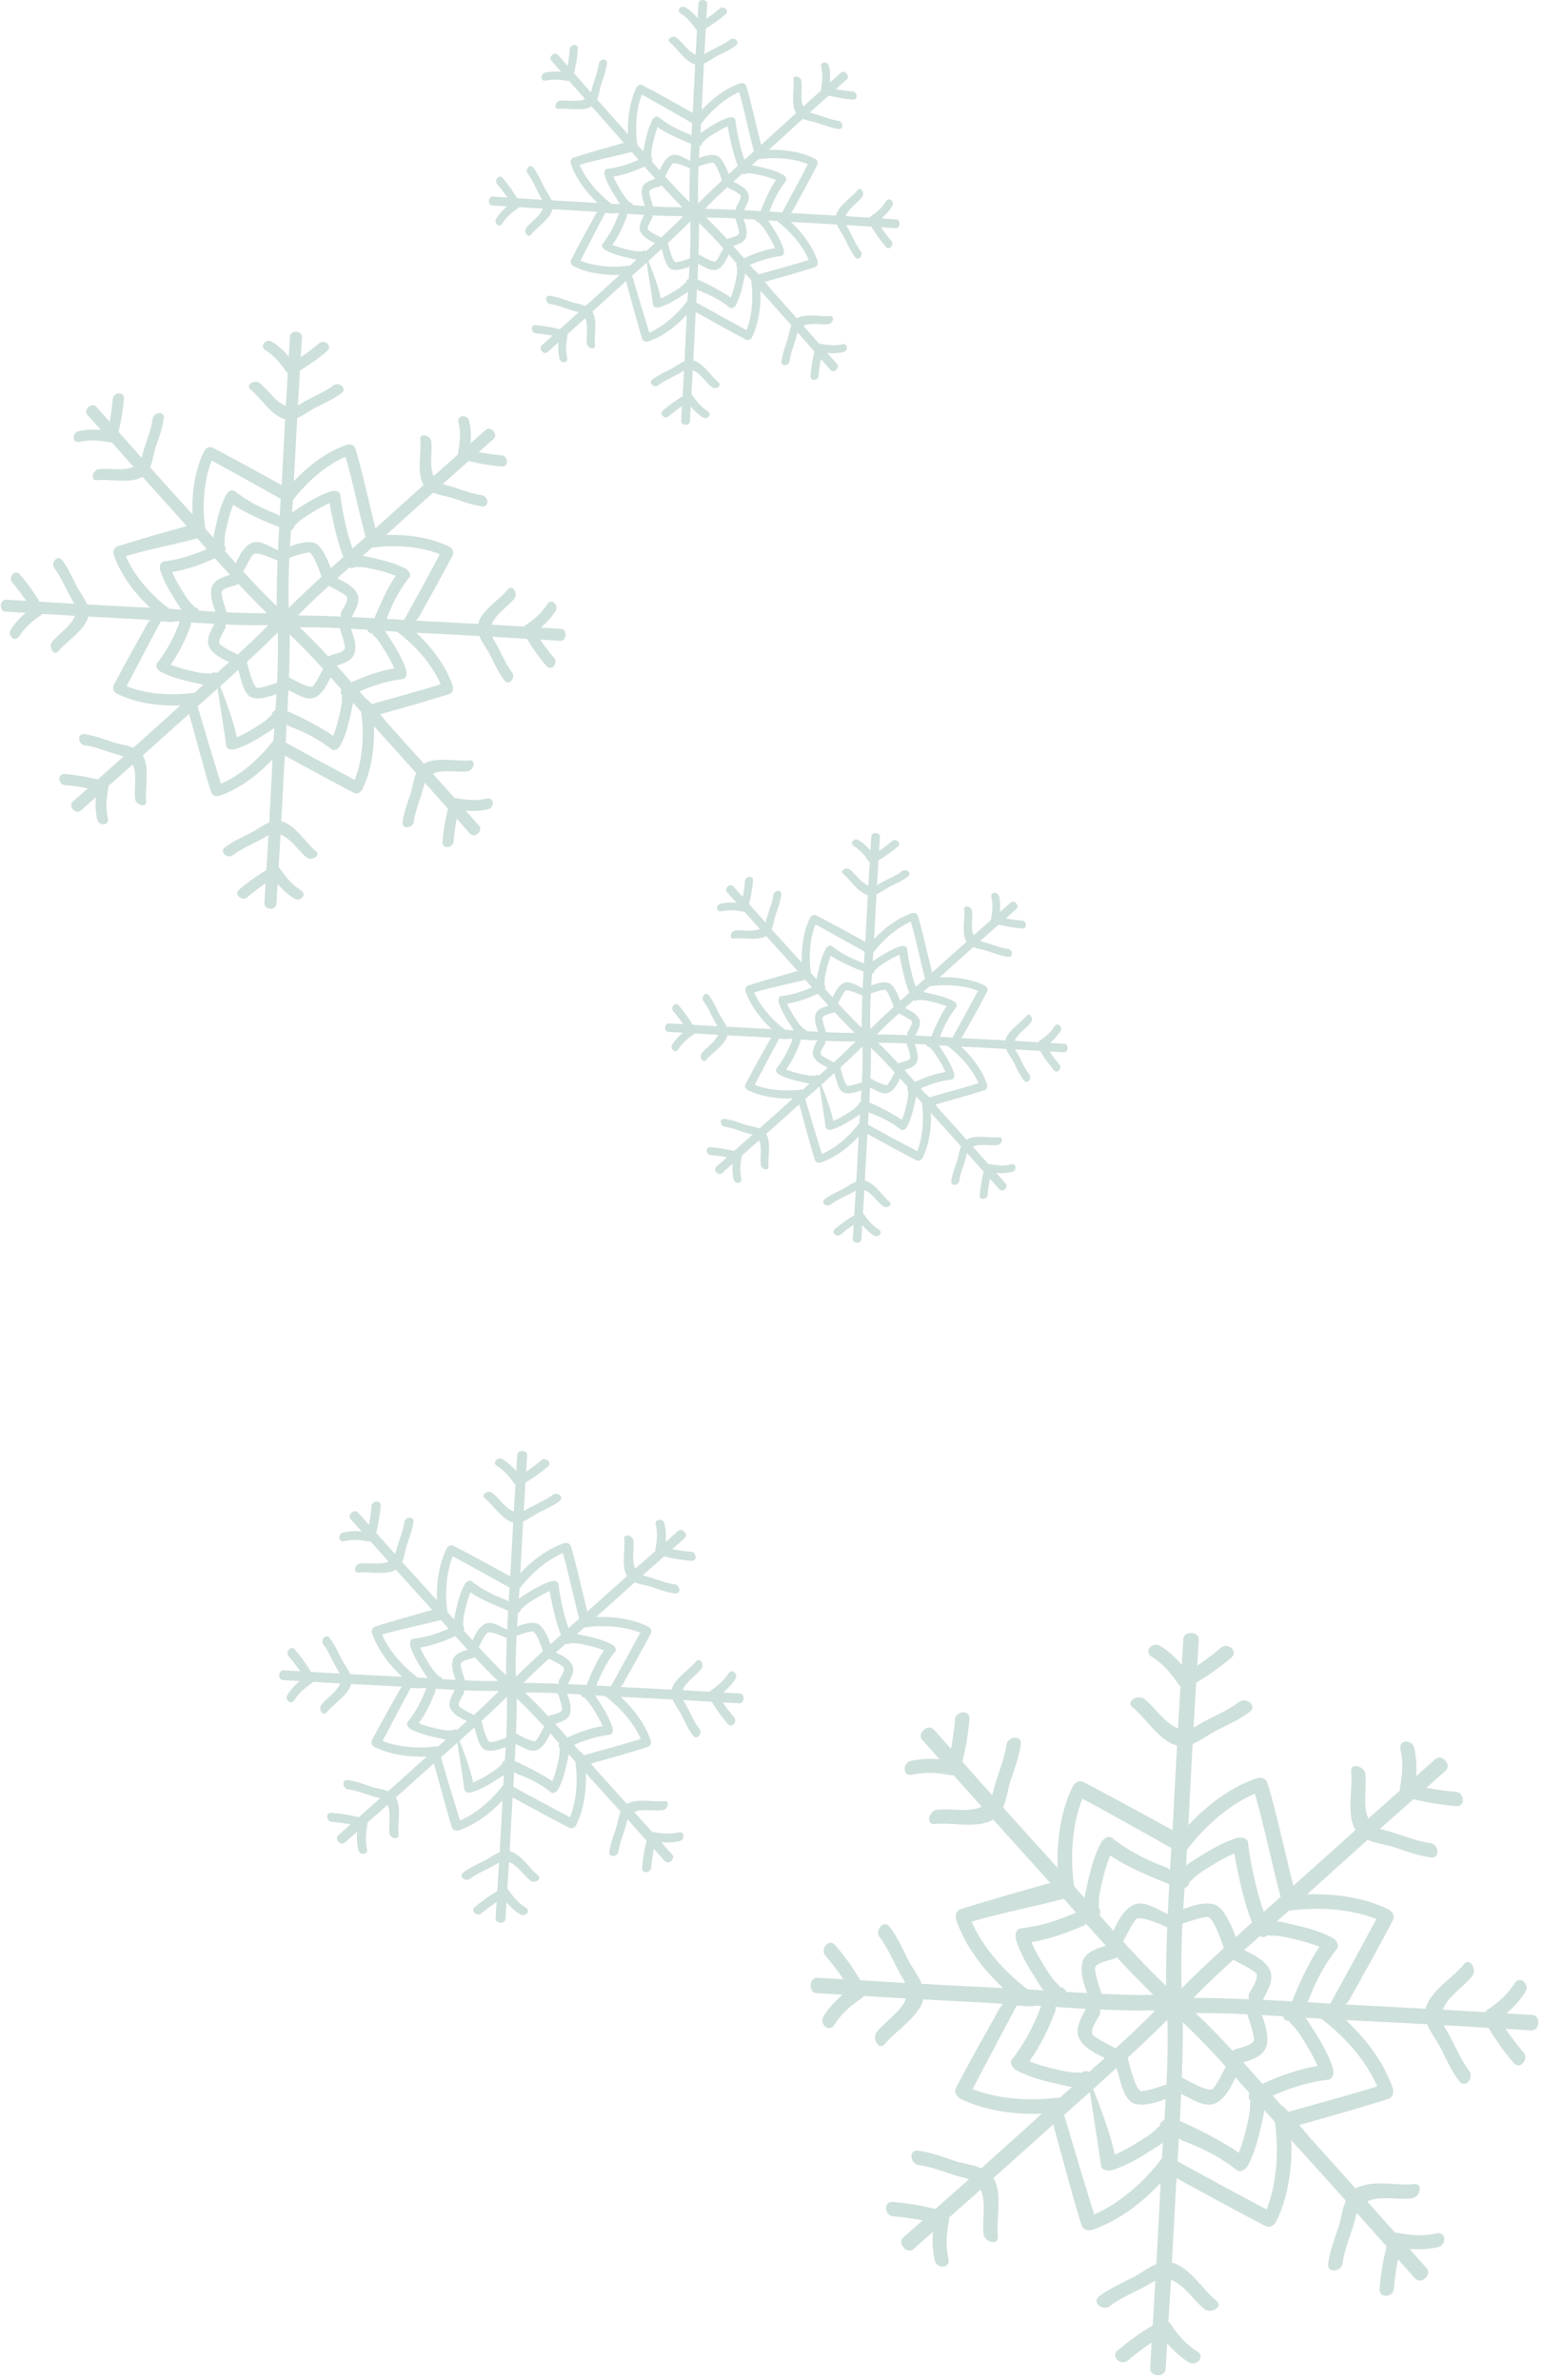 <?xml version="1.0" encoding="UTF-8"?> <svg xmlns="http://www.w3.org/2000/svg" width="207" height="319" viewBox="0 0 207 319" fill="none"> <g opacity="0.2"> <path d="M27.513 70.85C27.877 71.256 28.236 71.667 28.594 72.078C28.661 71.67 28.756 71.27 28.828 70.948C29.168 69.392 29.559 67.728 30.325 66.316C30.514 65.968 31.064 65.505 31.486 65.84C33.171 67.188 35.079 68.144 37.093 68.9C37.237 68.951 37.374 69.047 37.497 69.16C37.545 68.34 37.589 67.572 37.63 66.874C35.128 65.474 30.913 63.079 28.375 61.738C27.279 64.528 27.103 67.889 27.513 70.85ZM39.266 67.058C39.234 67.603 39.198 68.148 39.166 68.69C39.5 68.448 39.846 68.234 40.125 68.057C41.47 67.198 42.924 66.295 44.461 65.84C44.84 65.727 45.557 65.791 45.618 66.32C45.833 68.234 46.495 71.463 47.266 73.533C47.892 72.973 48.48 72.452 49.007 71.984C48.229 69.112 47.126 63.848 46.321 61.222C43.569 62.419 41.068 64.673 39.266 67.058ZM46.842 76.079C46.3 76.557 45.755 77.04 45.21 77.523C46.192 77.992 47.246 78.511 47.798 79.406C48.46 80.467 47.671 81.698 47.171 82.707C48.206 82.758 49.231 82.809 50.205 82.86C50.927 81.039 52.037 78.616 53.06 77.178C52.222 76.844 51.336 76.597 50.479 76.394C49.833 76.239 49.179 76.086 48.518 76.017C48.255 75.992 47.565 76.092 47.719 75.905C47.479 76.194 47.135 76.205 46.842 76.079ZM49.858 73.426C49.45 73.789 49.042 74.149 48.63 74.509C49.04 74.573 49.438 74.669 49.76 74.74C51.317 75.084 52.981 75.473 54.391 76.237C54.739 76.427 55.199 76.978 54.867 77.395C53.534 79.067 52.585 80.956 51.831 82.949C52.689 83 53.485 83.046 54.183 83.09C55.596 80.548 57.707 76.676 58.968 74.287C56.181 73.192 52.819 73.014 49.858 73.426ZM53.244 84.68C52.701 84.647 52.156 84.611 51.61 84.575C51.855 84.912 52.07 85.259 52.248 85.54C53.104 86.881 54.005 88.336 54.464 89.871C54.575 90.253 54.514 90.968 53.98 91.029C51.961 91.256 50.047 91.875 48.197 92.684C48.495 93.024 48.788 93.364 49.085 93.7C49.195 93.689 49.478 93.968 49.833 94.371C52.586 93.597 56.455 92.54 59.077 91.731C57.883 88.981 55.63 86.482 53.244 84.68ZM48.423 95.431C48.061 95.026 47.7 94.615 47.338 94.205C47.275 94.614 47.18 95.012 47.108 95.334C46.765 96.889 46.374 98.555 45.61 99.967C45.423 100.318 44.871 100.776 44.453 100.44C42.765 99.095 40.856 98.14 38.839 97.384C38.705 97.331 38.57 97.231 38.434 97.109C38.391 97.979 38.343 98.795 38.3 99.527C40.841 100.945 45.106 103.247 47.561 104.545C48.661 101.754 48.833 98.393 48.423 95.431ZM36.668 99.224C36.701 98.683 36.736 98.137 36.772 97.593C36.435 97.835 36.086 98.049 35.811 98.228C34.469 99.081 33.011 99.987 31.473 100.446C31.096 100.558 30.381 100.491 30.321 99.961C30.151 98.465 29.458 94.373 29.178 92.296C28.174 93.194 27.252 94.014 26.493 94.688C27.366 97.689 28.863 102.617 29.617 105.06C32.369 103.861 34.867 101.611 36.668 99.224ZM29.093 90.205C29.641 89.728 30.182 89.244 30.726 88.759C29.742 88.291 28.689 87.771 28.138 86.876C27.494 85.836 28.235 84.632 28.739 83.633C27.68 83.575 26.622 83.508 25.568 83.439C25.607 83.572 25.625 83.714 25.567 83.865C24.872 85.719 24.022 87.494 22.875 89.105C23.714 89.442 24.599 89.684 25.454 89.887C26.103 90.04 26.759 90.198 27.418 90.264C27.684 90.291 28.372 90.19 28.217 90.377C28.457 90.089 28.801 90.079 29.093 90.205ZM26.081 92.857C26.486 92.493 26.895 92.135 27.307 91.776C26.898 91.711 26.498 91.617 26.177 91.546C24.618 91.2 22.955 90.809 21.547 90.046C21.194 89.856 20.736 89.306 21.067 88.886C22.4 87.217 23.351 85.331 24.102 83.339C23.884 83.325 23.666 83.311 23.447 83.295C23.349 83.425 22.512 83.372 21.57 83.279C20.171 85.836 18.199 89.67 16.967 91.995C19.758 93.093 23.116 93.269 26.081 92.857ZM45.55 84.211C43.753 84.121 41.961 84.072 40.177 84.088C41.499 85.34 42.774 86.655 44.022 88.006C44.081 87.951 44.145 87.902 44.221 87.874C44.712 87.683 46.34 87.459 46.244 86.752C46.117 85.872 45.812 85.053 45.55 84.211ZM30.387 82.071C32.189 82.16 33.99 82.212 35.777 82.193C34.617 81.068 33.266 79.667 31.949 78.255C31.883 78.319 31.806 78.377 31.715 78.41C31.224 78.599 29.594 78.824 29.693 79.532C29.817 80.409 30.124 81.229 30.387 82.071ZM43.108 77.305C42.798 76.411 41.967 73.973 41.338 74.062C40.462 74.185 39.644 74.488 38.8 74.752C38.687 77.015 38.635 79.267 38.708 81.502C39.921 80.278 41.485 78.797 43.108 77.305ZM33.095 88.736C33.349 89.661 33.963 92.309 34.596 92.22C35.476 92.097 36.295 91.794 37.136 91.532C37.249 89.27 37.303 87.015 37.227 84.779C36.08 85.94 34.623 87.325 33.095 88.736ZM38.836 85.04C38.863 86.616 38.815 88.652 38.738 90.783C39.72 91.33 41.657 92.407 42.004 91.946C42.536 91.24 42.902 90.442 43.314 89.662C41.861 88.065 40.383 86.506 38.836 85.04ZM37.212 75.147C36.228 74.702 34.28 73.875 33.931 74.335C33.401 75.044 33.033 75.842 32.622 76.62C34.07 78.219 35.553 79.775 37.099 81.244C37.075 79.577 37.124 77.407 37.212 75.147ZM28.874 81.992C28.512 80.966 28.135 79.854 28.373 78.83C28.63 77.736 29.815 77.374 30.83 77.047C30.105 76.265 29.41 75.499 28.79 74.808C28.755 74.832 28.733 74.864 28.69 74.885C26.884 75.702 25.028 76.358 23.079 76.688C23.434 77.517 23.891 78.317 24.353 79.067C24.699 79.631 25.053 80.202 25.471 80.718C25.636 80.924 26.199 81.342 25.956 81.365C26.331 81.33 26.58 81.566 26.695 81.862C27.423 81.907 28.148 81.951 28.874 81.992ZM35.963 83.808C34.062 83.841 32.146 83.796 30.226 83.706C30.274 83.874 30.274 84.052 30.202 84.216C29.988 84.696 28.995 86.008 29.563 86.438C30.271 86.972 31.07 87.336 31.851 87.747C33.262 86.468 34.648 85.161 35.963 83.808ZM36.428 95.959C36.395 95.585 36.631 95.337 36.929 95.22C36.975 94.495 37.014 93.769 37.059 93.043C36.033 93.405 34.921 93.782 33.895 93.542C32.672 93.256 32.316 90.991 31.941 89.792C31.115 90.548 30.289 91.297 29.504 92.006C30.338 94.009 31.469 97.169 31.752 98.837C32.582 98.484 33.382 98.026 34.134 97.564C34.698 97.217 35.272 96.864 35.785 96.445C35.989 96.278 36.409 95.72 36.428 95.959ZM38.532 95.325C40.452 96.141 43.251 97.629 44.669 98.635C45.007 97.799 45.252 96.91 45.456 96.055C45.608 95.41 45.764 94.754 45.831 94.092C45.86 93.829 45.759 93.139 45.948 93.292C45.655 93.054 45.646 92.711 45.772 92.421C45.295 91.874 44.807 91.329 44.324 90.785C43.854 91.769 43.336 92.823 42.443 93.376C41.281 94.094 39.917 93.081 38.856 92.61C38.795 92.58 38.728 92.541 38.667 92.492C38.626 93.447 38.581 94.401 38.532 95.325ZM47.064 84.288C47.426 85.319 47.802 86.428 47.563 87.452C47.306 88.538 46.143 88.901 45.135 89.223C45.811 89.971 46.48 90.725 47.143 91.482C47.176 91.455 47.204 91.418 47.249 91.4C49.05 90.583 50.908 89.927 52.858 89.594C52.501 88.769 52.046 87.967 51.585 87.218C51.238 86.654 50.885 86.08 50.464 85.563C50.297 85.358 49.737 84.94 49.98 84.917C49.604 84.954 49.356 84.719 49.24 84.422C48.513 84.374 47.785 84.334 47.064 84.288ZM39.946 82.503C41.616 82.503 43.653 82.563 45.731 82.647C45.66 82.461 45.652 82.257 45.734 82.065C45.947 81.585 46.941 80.274 46.372 79.843C45.663 79.311 44.867 78.947 44.086 78.536C42.666 79.826 41.267 81.14 39.946 82.503ZM39.505 70.324C39.543 70.698 39.307 70.946 39.011 71.064C38.963 71.789 38.921 72.515 38.878 73.239C39.908 72.877 41.014 72.501 42.039 72.74C43.036 72.974 43.838 74.8 44.355 76.161C44.923 75.642 45.487 75.132 46.036 74.639C45.248 72.774 44.502 69.326 44.187 67.446C43.355 67.801 42.557 68.255 41.806 68.718C41.24 69.065 40.665 69.417 40.153 69.837C39.947 70.005 39.529 70.563 39.505 70.324ZM37.422 70.652C35.53 69.915 32.737 68.695 31.267 67.648C30.928 68.484 30.684 69.372 30.481 70.228C30.328 70.874 30.171 71.528 30.106 72.189C30.077 72.454 30.176 73.144 29.993 72.99C30.285 73.23 30.292 73.573 30.163 73.864C30.643 74.409 31.126 74.954 31.61 75.499C32.081 74.514 32.6 73.46 33.492 72.909C34.654 72.187 36.018 73.203 37.077 73.673C37.143 73.702 37.209 73.741 37.27 73.783C37.313 72.723 37.368 71.666 37.422 70.652ZM22.694 81.604C23.235 81.635 23.781 81.672 24.327 81.705C24.081 81.37 23.867 81.022 23.69 80.746C22.834 79.402 21.931 77.947 21.47 76.412C21.36 76.028 21.425 75.316 21.956 75.255C23.966 75.028 25.875 74.413 27.719 73.606C27.182 72.999 26.748 72.503 26.464 72.166C23.672 72.916 19.446 73.755 16.86 74.551C18.053 77.299 20.31 79.8 22.694 81.604ZM12.919 54.533C13.513 55.203 14.109 55.87 14.701 56.539C14.898 55.521 15.043 54.492 15.121 53.465C15.188 52.579 16.695 52.415 16.617 53.437C16.502 54.934 16.25 56.419 15.887 57.876C16.917 59.036 17.94 60.2 18.976 61.358C19.024 61.229 19.069 61.098 19.108 60.946C19.495 59.315 20.24 57.775 20.471 56.105C20.594 55.228 22.106 55.062 21.967 56.081C21.791 57.347 21.346 58.559 20.931 59.765C20.601 60.72 20.523 61.737 20.125 62.647C22.012 64.749 23.905 66.854 25.805 68.947C25.7 66.04 26.141 62.977 27.36 60.492C27.57 60.063 28.058 59.777 28.52 60.017C31.102 61.366 34.985 63.481 37.747 65.018C37.796 64.165 37.834 63.576 37.847 63.382C37.965 60.988 38.094 58.594 38.225 56.203C36.39 55.762 34.872 53.211 33.618 52.241C32.812 51.619 34.13 50.815 34.818 51.345C35.934 52.212 36.969 53.936 38.323 54.404C38.406 52.942 38.497 51.481 38.583 50.021C38.496 49.959 38.417 49.886 38.364 49.804C37.594 48.661 36.76 47.678 35.581 46.943C34.692 46.387 35.682 45.325 36.468 45.814C37.347 46.362 38.069 47.037 38.716 47.793C38.77 46.895 38.823 45.996 38.876 45.098C38.936 44.199 40.544 44.301 40.486 45.2C40.429 46.093 40.381 46.987 40.326 47.88C41.184 47.302 42.015 46.672 42.8 46C43.474 45.422 44.65 46.373 43.873 47.039C42.736 48.017 41.507 48.889 40.218 49.661C40.126 51.21 40.03 52.76 39.944 54.306C40.067 54.253 40.194 54.19 40.325 54.112C41.755 53.233 43.371 52.671 44.713 51.652C45.42 51.116 46.607 52.07 45.79 52.691C44.769 53.465 43.596 54.007 42.451 54.565C41.542 55.008 40.77 55.668 39.847 56.033C39.69 58.855 39.544 61.68 39.406 64.505C41.385 62.373 43.863 60.52 46.484 59.625C46.936 59.471 47.482 59.614 47.636 60.111C48.465 62.742 49.515 67.588 50.337 70.808C50.919 70.297 51.318 69.943 51.451 69.822C53.23 68.215 55.014 66.616 56.798 65.016C55.81 63.402 56.542 60.527 56.341 58.954C56.211 57.943 57.71 58.308 57.823 59.171C57.998 60.573 57.512 62.521 58.137 63.812C59.229 62.836 60.328 61.867 61.424 60.895C61.403 60.789 61.402 60.685 61.422 60.585C61.683 59.233 61.787 57.95 61.473 56.597C61.236 55.575 62.691 55.527 62.901 56.425C63.136 57.435 63.168 58.425 63.093 59.418C63.765 58.819 64.436 58.221 65.111 57.624C65.789 57.026 66.853 58.236 66.177 58.834C65.505 59.425 64.836 60.023 64.169 60.615C65.185 60.812 66.217 60.955 67.242 61.033C68.131 61.101 68.289 62.608 67.268 62.527C65.775 62.415 64.289 62.163 62.834 61.799C61.672 62.829 60.511 63.855 59.349 64.888C59.478 64.938 59.609 64.984 59.762 65.017C61.394 65.408 62.934 66.156 64.603 66.385C65.479 66.505 65.647 68.021 64.627 67.879C63.361 67.707 62.148 67.26 60.943 66.846C59.989 66.514 58.972 66.435 58.065 66.037C55.955 67.926 53.855 69.819 51.763 71.719C54.67 71.61 57.731 72.055 60.215 73.272C60.643 73.485 60.931 73.971 60.69 74.431C59.225 77.241 57.677 80.003 56.135 82.766C56.054 82.911 55.916 83.054 55.753 83.186C56.35 83.222 56.765 83.249 56.921 83.256C59.314 83.375 61.708 83.504 64.097 83.638C64.538 81.803 67.093 80.284 68.063 79.029C68.686 78.225 69.489 79.543 68.956 80.231C68.091 81.349 66.367 82.382 65.9 83.736C67.359 83.817 68.821 83.909 70.28 83.995C70.345 83.909 70.416 83.831 70.501 83.775C71.64 83.008 72.625 82.172 73.358 80.995C73.915 80.103 74.977 81.099 74.489 81.881C73.941 82.761 73.265 83.48 72.509 84.13C73.409 84.184 74.309 84.231 75.205 84.292C76.107 84.347 76.004 85.956 75.102 85.899C74.209 85.842 73.316 85.793 72.425 85.738C73.002 86.598 73.632 87.427 74.303 88.21C74.881 88.884 73.929 90.065 73.265 89.286C72.286 88.145 71.414 86.917 70.64 85.633C69.09 85.538 67.544 85.442 65.994 85.352C66.05 85.479 66.112 85.606 66.192 85.735C67.07 87.166 67.632 88.785 68.651 90.126C69.184 90.831 68.231 92.02 67.609 91.203C66.837 90.181 66.295 89.007 65.737 87.863C65.294 86.954 64.634 86.181 64.27 85.258C61.448 85.102 58.622 84.952 55.799 84.819C57.931 86.797 59.782 89.275 60.674 91.896C60.83 92.347 60.691 92.895 60.195 93.05C57.172 93.998 54.125 94.86 51.079 95.72C51.042 95.732 51.005 95.737 50.967 95.742C51.386 96.259 51.78 96.747 52.028 97.025C53.635 98.804 55.238 100.588 56.834 102.372C58.444 101.386 61.323 102.116 62.894 101.917C63.904 101.787 63.54 103.287 62.678 103.395C61.278 103.575 59.325 103.088 58.039 103.713C59.014 104.805 59.98 105.901 60.954 106.996C61.06 106.977 61.165 106.976 61.261 106.996C62.613 107.26 63.899 107.362 65.25 107.049C66.271 106.812 66.322 108.267 65.423 108.476C64.414 108.711 63.426 108.742 62.437 108.666C63.031 109.338 63.63 110.01 64.227 110.686C64.822 111.363 63.614 112.426 63.015 111.751C62.424 111.078 61.829 110.412 61.237 109.74C61.034 110.761 60.896 111.791 60.816 112.82C60.75 113.706 59.241 113.868 59.319 112.844C59.437 111.348 59.686 109.864 60.051 108.41C59.022 107.247 57.995 106.082 56.96 104.924C56.912 105.054 56.865 105.188 56.831 105.336C56.441 106.966 55.694 108.509 55.465 110.176C55.343 111.056 53.829 111.22 53.966 110.205C54.142 108.936 54.588 107.721 55.007 106.518C55.334 105.561 55.415 104.547 55.809 103.64C53.925 101.531 52.031 99.429 50.131 97.337C50.238 100.244 49.792 103.306 48.574 105.791C48.365 106.22 47.881 106.506 47.416 106.264C44.945 104.974 40.99 102.832 38.191 101.283C38.139 102.127 38.103 102.709 38.093 102.901C37.972 105.296 37.841 107.69 37.711 110.079C39.546 110.522 41.069 113.075 42.32 114.044C43.125 114.665 41.809 115.468 41.118 114.94C40.001 114.072 38.969 112.346 37.615 111.881C37.531 113.342 37.438 114.8 37.352 116.263C37.442 116.325 37.519 116.398 37.574 116.481C38.339 117.622 39.179 118.605 40.354 119.339C41.244 119.895 40.249 120.959 39.467 120.466C38.585 119.922 37.869 119.246 37.221 118.49C37.165 119.388 37.115 120.287 37.058 121.186C37.001 122.087 35.395 121.983 35.449 121.081C35.506 120.189 35.557 119.299 35.608 118.405C34.752 118.984 33.921 119.612 33.137 120.284C32.464 120.863 31.284 119.911 32.065 119.242C33.203 118.266 34.428 117.392 35.718 116.621C35.808 115.073 35.905 113.524 35.993 111.975C35.872 112.029 35.741 112.091 35.615 112.172C34.181 113.05 32.566 113.614 31.221 114.633C30.514 115.167 29.328 114.212 30.145 113.592C31.166 112.817 32.339 112.275 33.485 111.716C34.395 111.275 35.166 110.615 36.09 110.25C36.251 107.427 36.397 104.604 36.532 101.779C34.55 103.91 32.071 105.763 29.453 106.658C29.003 106.812 28.454 106.671 28.301 106.173C27.385 103.268 26.209 98.745 25.355 95.691C24.909 96.085 24.601 96.357 24.487 96.462C22.708 98.069 20.926 99.668 19.139 101.268C20.126 102.876 19.396 105.758 19.597 107.329C19.726 108.341 18.226 107.975 18.117 107.114C17.935 105.71 18.424 103.76 17.799 102.475C16.706 103.449 15.608 104.416 14.515 105.388C14.533 105.493 14.538 105.598 14.517 105.696C14.253 107.048 14.149 108.334 14.462 109.685C14.7 110.706 13.247 110.757 13.037 109.855C12.802 108.849 12.77 107.861 12.845 106.869C12.171 107.462 11.502 108.064 10.828 108.659C10.149 109.256 9.085 108.046 9.762 107.45C10.433 106.859 11.1 106.261 11.769 105.668C10.751 105.469 9.72 105.329 8.692 105.249C7.806 105.181 7.644 103.675 8.667 103.754C10.164 103.869 11.648 104.124 13.104 104.483C14.266 103.455 15.43 102.429 16.585 101.396C16.457 101.346 16.326 101.3 16.175 101.265C14.547 100.876 13.004 100.129 11.335 99.897C10.455 99.779 10.29 98.263 11.309 98.402C12.574 98.578 13.789 99.023 14.995 99.438C15.949 99.769 16.966 99.847 17.875 100.241C19.98 98.358 22.082 96.466 24.176 94.564C21.266 94.671 18.204 94.229 15.723 93.01C15.293 92.799 15.005 92.311 15.244 91.851C16.71 89.043 18.258 86.28 19.806 83.516C19.877 83.386 19.994 83.254 20.133 83.126C19.686 83.08 19.285 83.042 19.014 83.028C16.622 82.907 14.23 82.775 11.835 82.645C11.396 84.48 8.844 86.001 7.873 87.252C7.251 88.058 6.448 86.741 6.982 86.052C7.845 84.936 9.57 83.903 10.039 82.548C8.578 82.467 7.113 82.374 5.656 82.287C5.594 82.374 5.518 82.452 5.434 82.508C4.295 83.277 3.312 84.109 2.578 85.289C2.023 86.18 0.961 85.185 1.448 84.401C1.995 83.523 2.671 82.801 3.427 82.154C2.527 82.101 1.629 82.049 0.73 81.992C-0.167 81.937 -0.063 80.327 0.832 80.386C1.73 80.439 2.621 80.489 3.514 80.545C2.934 79.685 2.306 78.856 1.634 78.073C1.057 77.397 2.005 76.219 2.674 76.996C3.65 78.137 4.521 79.366 5.294 80.653C6.844 80.743 8.391 80.841 9.943 80.931C9.884 80.804 9.825 80.679 9.745 80.546C8.866 79.117 8.305 77.498 7.285 76.157C6.751 75.453 7.706 74.264 8.326 75.081C9.098 76.101 9.643 77.274 10.197 78.421C10.641 79.331 11.302 80.102 11.668 81.024C14.488 81.183 17.312 81.331 20.138 81.466C18.007 79.484 16.154 77.007 15.259 74.387C15.107 73.936 15.249 73.388 15.743 73.233C18.765 72.285 21.812 71.42 24.858 70.56C24.916 70.545 24.977 70.536 25.043 70.533C24.666 70.107 24.288 69.675 23.907 69.257C22.303 67.48 20.701 65.697 19.104 63.911C17.493 64.898 14.615 64.166 13.042 64.368C12.03 64.494 12.396 62.994 13.256 62.886C14.659 62.708 16.61 63.196 17.899 62.571C16.922 61.478 15.956 60.381 14.982 59.286C14.877 59.304 14.772 59.305 14.671 59.289C13.323 59.026 12.037 58.919 10.685 59.233C9.663 59.472 9.616 58.016 10.516 57.806C11.524 57.574 12.508 57.54 13.502 57.619C12.905 56.943 12.305 56.274 11.708 55.597C11.116 54.921 12.325 53.855 12.919 54.533Z" fill="#0C624B"></path> <path d="M85.442 19.397C85.707 19.696 85.969 20 86.231 20.303C86.278 20.003 86.346 19.708 86.398 19.471C86.642 18.327 86.922 17.102 87.475 16.064C87.612 15.808 88.011 15.469 88.319 15.716C89.547 16.712 90.936 17.421 92.402 17.982C92.507 18.02 92.607 18.091 92.697 18.175C92.73 17.571 92.76 17.006 92.788 16.492C90.965 15.455 87.896 13.682 86.048 12.688C85.257 14.74 85.137 17.215 85.442 19.397ZM93.977 16.631C93.956 17.032 93.931 17.433 93.909 17.833C94.151 17.655 94.402 17.498 94.605 17.369C95.581 16.739 96.635 16.077 97.752 15.746C98.027 15.664 98.548 15.712 98.594 16.102C98.755 17.512 99.243 19.891 99.809 21.418C100.263 21.007 100.689 20.625 101.071 20.281C100.499 18.164 99.685 14.285 99.093 12.349C97.096 13.225 95.282 14.879 93.977 16.631ZM99.506 23.291C99.113 23.642 98.718 23.996 98.323 24.351C99.038 24.699 99.805 25.084 100.209 25.744C100.693 26.526 100.122 27.431 99.761 28.173C100.514 28.213 101.259 28.253 101.967 28.292C102.488 26.953 103.289 25.172 104.029 24.115C103.419 23.867 102.775 23.683 102.151 23.531C101.681 23.416 101.205 23.302 100.725 23.25C100.533 23.23 100.032 23.302 100.143 23.166C99.97 23.377 99.72 23.385 99.506 23.291ZM101.693 21.345C101.397 21.611 101.101 21.875 100.802 22.139C101.101 22.187 101.39 22.259 101.625 22.312C102.757 22.569 103.968 22.859 104.995 23.425C105.249 23.566 105.584 23.972 105.343 24.279C104.378 25.508 103.693 26.896 103.15 28.362C103.773 28.401 104.352 28.438 104.859 28.471C105.881 26.602 107.407 23.756 108.318 21.999C106.289 21.186 103.845 21.048 101.693 21.345ZM104.181 29.64C103.786 29.615 103.39 29.587 102.992 29.558C103.171 29.808 103.328 30.064 103.459 30.27C104.084 31.26 104.742 32.334 105.079 33.465C105.161 33.747 105.118 34.273 104.731 34.317C103.263 34.479 101.873 34.931 100.529 35.522C100.747 35.774 100.961 36.025 101.178 36.273C101.257 36.264 101.464 36.471 101.723 36.769C103.722 36.205 106.533 35.435 108.438 34.846C107.563 32.818 105.919 30.972 104.181 29.64ZM100.7 37.545C100.436 37.247 100.173 36.944 99.909 36.641C99.864 36.941 99.796 37.235 99.744 37.471C99.498 38.616 99.218 39.842 98.666 40.88C98.531 41.138 98.13 41.474 97.825 41.226C96.595 40.231 95.205 39.523 93.737 38.962C93.639 38.923 93.541 38.849 93.442 38.759C93.413 39.399 93.38 40 93.35 40.539C95.201 41.589 98.307 43.294 100.094 44.255C100.887 42.202 101.005 39.728 100.7 37.545ZM92.163 40.312C92.186 39.913 92.21 39.511 92.234 39.111C91.99 39.289 91.737 39.445 91.538 39.576C90.564 40.201 89.506 40.865 88.389 41.2C88.115 41.281 87.595 41.23 87.55 40.84C87.423 39.738 86.91 36.723 86.702 35.193C85.973 35.852 85.305 36.454 84.755 36.948C85.397 39.16 86.496 42.792 87.05 44.593C89.048 43.717 90.859 42.066 92.163 40.312ZM86.635 33.653C87.032 33.303 87.424 32.948 87.819 32.592C87.102 32.245 86.336 31.86 85.933 31.2C85.462 30.432 85.999 29.547 86.362 28.812C85.592 28.767 84.823 28.715 84.056 28.662C84.085 28.76 84.099 28.865 84.056 28.976C83.556 30.339 82.942 31.645 82.112 32.829C82.722 33.078 83.367 33.259 83.989 33.41C84.46 33.525 84.938 33.642 85.417 33.692C85.611 33.713 86.111 33.641 85.999 33.778C86.172 33.566 86.422 33.559 86.635 33.653ZM84.451 35.599C84.745 35.332 85.041 35.07 85.34 34.806C85.042 34.757 84.752 34.687 84.518 34.634C83.384 34.376 82.174 34.084 81.148 33.519C80.892 33.378 80.557 32.972 80.797 32.663C81.762 31.437 82.449 30.05 82.991 28.585C82.832 28.575 82.673 28.564 82.514 28.552C82.443 28.647 81.835 28.606 81.149 28.535C80.138 30.415 78.713 33.234 77.823 34.943C79.854 35.758 82.296 35.895 84.451 35.599ZM98.586 29.277C97.279 29.206 95.976 29.166 94.679 29.174C95.643 30.099 96.573 31.07 97.484 32.068C97.526 32.028 97.572 31.992 97.628 31.971C97.985 31.832 99.167 31.671 99.096 31.149C99.002 30.502 98.778 29.898 98.586 29.277ZM87.557 27.666C88.867 27.736 90.177 27.778 91.476 27.769C90.63 26.937 89.644 25.902 88.684 24.859C88.636 24.907 88.58 24.949 88.514 24.973C88.157 25.111 86.973 25.273 87.047 25.794C87.139 26.441 87.364 27.045 87.557 27.666ZM96.794 24.186C96.567 23.526 95.957 21.729 95.5 21.794C94.863 21.882 94.269 22.103 93.657 22.296C93.579 23.962 93.547 25.62 93.606 27.266C94.484 26.367 95.618 25.28 96.794 24.186ZM89.541 32.58C89.728 33.262 90.181 35.214 90.64 35.15C91.28 35.061 91.875 34.839 92.486 34.648C92.562 32.983 92.597 31.322 92.536 29.676C91.705 30.529 90.649 31.545 89.541 32.58ZM93.706 29.872C93.73 31.033 93.699 32.531 93.648 34.1C94.364 34.506 95.775 35.303 96.025 34.965C96.411 34.446 96.675 33.859 96.972 33.286C95.912 32.106 94.834 30.955 93.706 29.872ZM92.503 22.583C91.786 22.253 90.368 21.64 90.116 21.978C89.732 22.498 89.467 23.085 89.17 23.657C90.226 24.838 91.308 25.987 92.435 27.072C92.414 25.845 92.444 24.247 92.503 22.583ZM86.457 27.604C86.191 26.848 85.915 26.029 86.085 25.275C86.269 24.47 87.13 24.206 87.867 23.967C87.339 23.39 86.832 22.824 86.379 22.314C86.354 22.331 86.338 22.355 86.307 22.37C84.996 22.968 83.648 23.446 82.232 23.685C82.492 24.296 82.825 24.887 83.163 25.44C83.416 25.856 83.675 26.277 83.98 26.659C84.1 26.81 84.51 27.12 84.334 27.136C84.607 27.111 84.788 27.285 84.873 27.504C85.402 27.538 85.929 27.573 86.457 27.604ZM91.615 28.958C90.233 28.978 88.84 28.94 87.443 28.87C87.479 28.993 87.48 29.125 87.427 29.246C87.273 29.598 86.554 30.562 86.968 30.88C87.484 31.275 88.065 31.544 88.634 31.849C89.657 30.91 90.662 29.951 91.615 28.958ZM91.981 37.907C91.956 37.632 92.127 37.45 92.344 37.364C92.375 36.83 92.402 36.296 92.433 35.761C91.688 36.025 90.88 36.3 90.133 36.121C89.244 35.908 88.98 34.239 88.705 33.355C88.106 33.91 87.507 34.46 86.938 34.98C87.549 36.457 88.379 38.786 88.588 40.016C89.19 39.757 89.771 39.422 90.317 39.084C90.726 38.829 91.142 38.571 91.515 38.263C91.662 38.141 91.966 37.731 91.981 37.907ZM93.509 37.445C94.907 38.05 96.945 39.152 97.979 39.897C98.222 39.282 98.398 38.628 98.545 37.999C98.654 37.524 98.766 37.041 98.813 36.554C98.834 36.36 98.758 35.852 98.896 35.965C98.682 35.789 98.675 35.537 98.766 35.323C98.418 34.919 98.062 34.517 97.71 34.115C97.37 34.839 96.996 35.613 96.348 36.019C95.504 36.545 94.511 35.796 93.739 35.446C93.694 35.424 93.645 35.395 93.601 35.359C93.573 36.062 93.543 36.764 93.509 37.445ZM99.687 29.337C99.952 30.097 100.228 30.914 100.057 31.668C99.872 32.467 99.028 32.732 98.296 32.967C98.788 33.519 99.276 34.076 99.761 34.635C99.784 34.615 99.805 34.588 99.838 34.574C101.145 33.977 102.495 33.499 103.911 33.258C103.65 32.649 103.317 32.057 102.98 31.505C102.727 31.089 102.468 30.665 102.161 30.284C102.04 30.132 101.632 29.823 101.808 29.807C101.535 29.833 101.354 29.66 101.269 29.441C100.74 29.404 100.211 29.372 99.687 29.337ZM94.508 28.006C95.722 28.01 97.203 28.059 98.714 28.125C98.662 27.988 98.655 27.838 98.715 27.697C98.869 27.344 99.588 26.381 99.173 26.062C98.656 25.669 98.077 25.398 97.508 25.095C96.479 26.041 95.465 27.005 94.508 28.006ZM94.159 19.036C94.187 19.312 94.017 19.494 93.802 19.58C93.769 20.114 93.739 20.649 93.71 21.182C94.458 20.918 95.261 20.643 96.007 20.821C96.732 20.996 97.32 22.342 97.698 23.346C98.11 22.965 98.519 22.591 98.917 22.229C98.34 20.854 97.79 18.313 97.556 16.928C96.952 17.188 96.373 17.52 95.828 17.859C95.418 18.113 95 18.371 94.629 18.679C94.48 18.803 94.177 19.213 94.159 19.036ZM92.645 19.273C91.268 18.726 89.235 17.822 88.164 17.047C87.919 17.662 87.744 18.315 87.598 18.945C87.489 19.42 87.375 19.902 87.33 20.388C87.31 20.584 87.383 21.092 87.25 20.978C87.462 21.155 87.468 21.408 87.376 21.622C87.725 22.024 88.078 22.427 88.431 22.829C88.771 22.105 89.146 21.33 89.794 20.927C90.636 20.398 91.631 21.148 92.402 21.497C92.449 21.518 92.498 21.548 92.542 21.579C92.571 20.798 92.608 20.02 92.645 19.273ZM81.963 27.305C82.356 27.328 82.754 27.357 83.15 27.382C82.971 27.136 82.815 26.878 82.685 26.675C82.059 25.683 81.4 24.61 81.061 23.478C80.981 23.195 81.026 22.671 81.412 22.627C82.873 22.465 84.259 22.017 85.598 21.426C85.206 20.978 84.889 20.612 84.682 20.363C82.654 20.909 79.583 21.517 77.705 22.097C78.579 24.124 80.226 25.97 81.963 27.305ZM74.794 7.347C75.228 7.842 75.662 8.334 76.095 8.828C76.235 8.079 76.338 7.321 76.392 6.565C76.439 5.913 77.535 5.796 77.48 6.548C77.4 7.65 77.221 8.744 76.96 9.816C77.711 10.672 78.457 11.531 79.213 12.387C79.248 12.292 79.281 12.196 79.308 12.084C79.586 10.883 80.124 9.751 80.288 8.522C80.375 7.876 81.475 7.758 81.376 8.508C81.251 9.44 80.93 10.331 80.631 11.218C80.393 11.921 80.339 12.67 80.051 13.338C81.428 14.891 82.81 16.445 84.195 17.991C84.113 15.85 84.426 13.595 85.306 11.768C85.458 11.453 85.812 11.244 86.149 11.421C88.029 12.42 90.857 13.987 92.869 15.125C92.902 14.497 92.929 14.063 92.938 13.92C93.018 12.158 93.106 10.396 93.196 8.635C91.861 8.306 90.752 6.424 89.838 5.706C89.25 5.247 90.206 4.658 90.708 5.05C91.521 5.69 92.278 6.963 93.263 7.31C93.32 6.234 93.383 5.158 93.442 4.083C93.378 4.038 93.321 3.983 93.282 3.923C92.72 3.08 92.111 2.353 91.252 1.81C90.605 1.398 91.322 0.619 91.894 0.98C92.535 1.386 93.061 1.885 93.534 2.443C93.571 1.782 93.607 1.12 93.644 0.459C93.685 -0.203 94.855 -0.124 94.814 0.538C94.775 1.195 94.743 1.853 94.704 2.511C95.327 2.087 95.93 1.625 96.498 1.132C96.988 0.708 97.845 1.411 97.281 1.9C96.457 2.617 95.565 3.256 94.63 3.822C94.566 4.963 94.501 6.103 94.441 7.242C94.531 7.203 94.623 7.157 94.718 7.1C95.756 6.456 96.929 6.046 97.903 5.299C98.415 4.906 99.281 5.611 98.688 6.066C97.948 6.634 97.096 7.03 96.265 7.438C95.605 7.763 95.045 8.247 94.375 8.514C94.267 10.591 94.167 12.671 94.074 14.751C95.508 13.185 97.305 11.827 99.209 11.174C99.537 11.062 99.934 11.168 100.047 11.534C100.656 13.474 101.43 17.044 102.035 19.418C102.457 19.043 102.746 18.783 102.843 18.694C104.132 17.515 105.426 16.341 106.72 15.167C105.997 13.977 106.523 11.861 106.373 10.703C106.276 9.957 107.367 10.23 107.451 10.865C107.582 11.898 107.233 13.331 107.69 14.284C108.482 13.568 109.278 12.856 110.073 12.144C110.058 12.066 110.057 11.989 110.07 11.915C110.257 10.92 110.33 9.975 110.099 8.979C109.924 8.225 110.982 8.193 111.136 8.855C111.31 9.6 111.335 10.328 111.283 11.059C111.77 10.62 112.257 10.181 112.746 9.743C113.238 9.304 114.014 10.197 113.524 10.637C113.037 11.07 112.552 11.509 112.068 11.944C112.807 12.091 113.558 12.198 114.303 12.258C114.95 12.31 115.068 13.421 114.326 13.359C113.24 13.273 112.159 13.083 111.1 12.812C110.258 13.568 109.416 14.321 108.573 15.079C108.668 15.116 108.763 15.15 108.874 15.175C110.061 15.467 111.183 16.021 112.396 16.193C113.034 16.284 113.159 17.4 112.418 17.294C111.497 17.164 110.614 16.832 109.737 16.524C109.042 16.278 108.303 16.217 107.642 15.922C106.113 17.309 104.591 18.697 103.074 20.092C105.187 20.019 107.413 20.353 109.222 21.255C109.534 21.413 109.745 21.771 109.57 22.109C108.512 24.175 107.393 26.206 106.278 28.237C106.22 28.343 106.12 28.448 106.001 28.546C106.435 28.573 106.737 28.594 106.851 28.6C108.591 28.693 110.331 28.794 112.068 28.897C112.385 27.547 114.239 26.434 114.941 25.512C115.393 24.921 115.979 25.894 115.593 26.4C114.967 27.221 113.716 27.978 113.38 28.974C114.44 29.037 115.504 29.108 116.564 29.175C116.611 29.111 116.663 29.054 116.725 29.013C117.551 28.451 118.265 27.837 118.795 26.972C119.198 26.317 119.972 27.052 119.619 27.627C119.223 28.274 118.733 28.802 118.186 29.279C118.84 29.321 119.494 29.358 120.146 29.405C120.802 29.447 120.73 30.632 120.075 30.588C119.425 30.544 118.776 30.506 118.128 30.463C118.549 31.098 119.009 31.709 119.499 32.288C119.921 32.785 119.231 33.653 118.747 33.078C118.032 32.235 117.396 31.329 116.83 30.382C115.703 30.308 114.579 30.234 113.452 30.164C113.492 30.258 113.538 30.351 113.597 30.446C114.238 31.502 114.65 32.696 115.395 33.686C115.784 34.206 115.093 35.079 114.639 34.476C114.076 33.722 113.679 32.856 113.271 32.013C112.946 31.343 112.465 30.771 112.198 30.091C110.146 29.969 108.091 29.852 106.038 29.748C107.593 31.209 108.945 33.038 109.599 34.971C109.713 35.303 109.614 35.707 109.253 35.819C107.058 36.511 104.845 37.139 102.632 37.764C102.605 37.774 102.578 37.777 102.55 37.78C102.857 38.162 103.144 38.522 103.325 38.727C104.497 40.041 105.667 41.359 106.831 42.677C107.999 41.954 110.094 42.498 111.236 42.356C111.97 42.262 111.709 43.366 111.083 43.443C110.064 43.572 108.644 43.209 107.71 43.667C108.422 44.473 109.126 45.282 109.837 46.091C109.914 46.077 109.991 46.077 110.061 46.092C111.044 46.289 111.979 46.367 112.96 46.14C113.702 45.968 113.743 47.04 113.09 47.191C112.357 47.362 111.639 47.382 110.919 47.324C111.352 47.821 111.789 48.316 112.225 48.816C112.659 49.316 111.783 50.096 111.346 49.597C110.915 49.1 110.481 48.609 110.049 48.113C109.904 48.863 109.806 49.622 109.75 50.38C109.704 51.032 108.608 51.148 108.662 50.394C108.744 49.292 108.922 48.2 109.184 47.13C108.433 46.271 107.684 45.411 106.929 44.556C106.894 44.652 106.86 44.751 106.836 44.859C106.556 46.059 106.017 47.193 105.854 48.42C105.767 49.068 104.667 49.186 104.764 48.438C104.889 47.504 105.21 46.611 105.512 45.726C105.748 45.022 105.805 44.275 106.089 43.608C104.714 42.051 103.332 40.498 101.946 38.953C102.031 41.094 101.714 43.348 100.834 45.175C100.683 45.49 100.332 45.7 99.993 45.521C98.194 44.566 95.313 42.979 93.275 41.831C93.239 42.453 93.215 42.881 93.208 43.023C93.125 44.786 93.035 46.549 92.946 48.308C94.281 48.638 95.394 50.522 96.306 51.238C96.892 51.697 95.938 52.286 95.434 51.895C94.62 51.254 93.865 49.98 92.881 49.635C92.823 50.71 92.758 51.784 92.7 52.861C92.765 52.907 92.821 52.961 92.861 53.022C93.42 53.864 94.033 54.59 94.889 55.133C95.537 55.545 94.816 56.326 94.246 55.961C93.604 55.558 93.082 55.059 92.609 54.501C92.571 55.162 92.536 55.824 92.497 56.486C92.457 57.149 91.29 57.069 91.326 56.405C91.366 55.748 91.401 55.092 91.437 54.434C90.815 54.859 90.213 55.319 89.644 55.812C89.156 56.237 88.296 55.534 88.862 55.042C89.687 54.327 90.576 53.686 91.512 53.121C91.574 51.981 91.641 50.841 91.701 49.7C91.613 49.74 91.518 49.785 91.427 49.845C90.387 50.488 89.213 50.899 88.238 51.647C87.725 52.038 86.861 51.333 87.453 50.877C88.194 50.309 89.045 49.912 89.877 49.504C90.538 49.181 91.097 48.697 91.768 48.43C91.878 46.352 91.978 44.273 92.07 42.193C90.633 43.758 88.835 45.117 86.935 45.77C86.608 45.882 86.208 45.777 86.096 45.41C85.423 43.269 84.558 39.935 83.93 37.684C83.606 37.973 83.383 38.173 83.3 38.25C82.011 39.429 80.719 40.603 79.424 41.777C80.145 42.963 79.62 45.084 79.77 46.241C79.867 46.986 78.775 46.714 78.694 46.079C78.558 45.045 78.909 43.611 78.452 42.663C77.66 43.378 76.864 44.087 76.072 44.8C76.085 44.878 76.089 44.955 76.073 45.027C75.885 46.022 75.812 46.969 76.042 47.965C76.218 48.717 75.162 48.751 75.007 48.087C74.834 47.345 74.808 46.618 74.861 45.887C74.372 46.322 73.887 46.764 73.398 47.201C72.906 47.639 72.129 46.745 72.621 46.308C73.107 45.874 73.591 45.435 74.076 45C73.335 44.851 72.585 44.746 71.838 44.685C71.193 44.632 71.072 43.523 71.816 43.583C72.905 43.672 73.984 43.863 75.043 44.13C75.886 43.376 76.729 42.623 77.567 41.865C77.474 41.828 77.378 41.794 77.269 41.768C76.084 41.478 74.96 40.924 73.747 40.749C73.107 40.661 72.983 39.544 73.724 39.648C74.645 39.781 75.529 40.111 76.406 40.419C77.101 40.666 77.841 40.725 78.502 41.018C80.028 39.636 81.552 38.248 83.07 36.852C80.955 36.923 78.728 36.591 76.921 35.688C76.608 35.531 76.397 35.172 76.57 34.833C77.629 32.769 78.748 30.738 79.868 28.706C79.919 28.61 80.004 28.513 80.104 28.419C79.779 28.385 79.488 28.355 79.29 28.345C77.552 28.25 75.812 28.147 74.071 28.046C73.755 29.396 71.903 30.511 71.201 31.43C70.75 32.021 70.163 31.05 70.55 30.544C71.175 29.724 72.427 28.967 72.765 27.971C71.702 27.908 70.637 27.836 69.578 27.768C69.533 27.832 69.478 27.89 69.416 27.931C68.591 28.494 67.878 29.105 67.347 29.972C66.945 30.627 66.171 29.892 66.523 29.316C66.919 28.67 67.409 28.14 67.957 27.665C67.302 27.624 66.649 27.584 65.996 27.54C65.344 27.497 65.415 26.312 66.066 26.357C66.719 26.399 67.367 26.437 68.016 26.48C67.593 25.846 67.134 25.234 66.644 24.656C66.223 24.157 66.909 23.291 67.397 23.865C68.11 24.708 68.745 25.614 69.311 26.565C70.437 26.634 71.562 26.709 72.691 26.78C72.648 26.686 72.605 26.594 72.546 26.495C71.904 25.441 71.492 24.247 70.748 23.258C70.358 22.738 71.049 21.865 71.502 22.468C72.066 23.221 72.465 24.086 72.87 24.932C73.195 25.603 73.677 26.172 73.945 26.852C75.996 26.976 78.049 27.091 80.104 27.197C78.551 25.732 77.198 23.904 76.541 21.973C76.429 21.641 76.531 21.237 76.89 21.124C79.085 20.433 81.298 19.803 83.51 19.177C83.553 19.166 83.597 19.159 83.645 19.157C83.371 18.843 83.095 18.523 82.816 18.215C81.646 16.902 80.478 15.586 79.312 14.267C78.143 14.99 76.049 14.445 74.906 14.589C74.171 14.68 74.433 13.576 75.058 13.499C76.078 13.371 77.497 13.735 78.433 13.278C77.72 12.471 77.016 11.661 76.305 10.852C76.229 10.865 76.152 10.865 76.079 10.853C75.099 10.657 74.163 10.575 73.18 10.803C72.438 10.977 72.401 9.904 73.054 9.752C73.787 9.583 74.502 9.56 75.225 9.621C74.79 9.121 74.352 8.628 73.916 8.128C73.484 7.629 74.361 6.847 74.794 7.347Z" fill="#0C624B"></path> <path d="M143.994 252.829C144.462 253.351 144.925 253.879 145.386 254.408C145.473 253.883 145.595 253.368 145.688 252.954C146.127 250.953 146.632 248.811 147.618 246.995C147.862 246.547 148.572 245.951 149.115 246.382C151.285 248.115 153.743 249.344 156.338 250.315C156.523 250.381 156.699 250.504 156.858 250.65C156.921 249.595 156.977 248.607 157.03 247.709C153.807 245.909 148.378 242.831 145.109 241.106C143.696 244.696 143.467 249.02 143.994 252.829ZM159.137 247.944C159.097 248.646 159.05 249.347 159.009 250.045C159.439 249.734 159.885 249.458 160.245 249.23C161.978 248.124 163.851 246.961 165.831 246.375C166.32 246.23 167.243 246.312 167.322 246.993C167.598 249.455 168.449 253.608 169.442 256.271C170.249 255.55 171.007 254.88 171.685 254.277C170.685 250.583 169.267 243.812 168.23 240.434C164.685 241.976 161.461 244.876 159.137 247.944ZM168.894 259.545C168.196 260.161 167.493 260.782 166.791 261.404C168.056 262.007 169.413 262.675 170.124 263.825C170.977 265.189 169.959 266.774 169.315 268.072C170.649 268.137 171.969 268.202 173.224 268.267C174.156 265.924 175.586 262.808 176.905 260.956C175.825 260.527 174.685 260.21 173.58 259.949C172.748 259.751 171.905 259.554 171.054 259.466C170.715 259.433 169.826 259.562 170.024 259.322C169.715 259.693 169.272 259.708 168.894 259.545ZM172.782 256.132C172.255 256.599 171.73 257.063 171.198 257.525C171.727 257.607 172.239 257.731 172.655 257.822C174.66 258.263 176.804 258.763 178.621 259.745C179.069 259.99 179.661 260.698 179.232 261.235C177.514 263.387 176.291 265.817 175.319 268.382C176.424 268.446 177.45 268.506 178.348 268.561C180.17 265.291 182.892 260.308 184.518 257.234C180.927 255.827 176.597 255.6 172.782 256.132ZM177.139 270.608C176.439 270.566 175.737 270.519 175.033 270.472C175.349 270.906 175.625 271.353 175.855 271.713C176.957 273.438 178.117 275.31 178.707 277.284C178.851 277.776 178.771 278.695 178.084 278.774C175.482 279.067 173.016 279.864 170.632 280.906C171.015 281.343 171.394 281.78 171.776 282.213C171.917 282.198 172.282 282.557 172.74 283.076C176.286 282.078 181.271 280.716 184.65 279.674C183.113 276.138 180.211 272.924 177.139 270.608ZM170.922 284.439C170.455 283.919 169.991 283.391 169.525 282.863C169.444 283.389 169.321 283.901 169.228 284.316C168.786 286.316 168.281 288.459 167.296 290.276C167.055 290.728 166.343 291.317 165.804 290.885C163.631 289.155 161.172 287.927 158.573 286.956C158.401 286.889 158.226 286.76 158.052 286.603C157.996 287.722 157.934 288.771 157.877 289.714C161.151 291.536 166.644 294.495 169.807 296.163C171.225 292.573 171.449 288.25 170.922 284.439ZM155.775 289.324C155.818 288.628 155.863 287.925 155.909 287.226C155.476 287.538 155.026 287.813 154.672 288.043C152.942 289.141 151.063 290.307 149.082 290.899C148.595 291.043 147.674 290.957 147.598 290.276C147.379 288.351 146.489 283.088 146.129 280.416C144.834 281.572 143.647 282.627 142.668 283.495C143.792 287.354 145.718 293.692 146.688 296.835C150.234 295.292 153.453 292.396 155.775 289.324ZM146.02 277.727C146.726 277.112 147.423 276.489 148.125 275.866C146.857 275.263 145.501 274.595 144.792 273.445C143.961 272.107 144.918 270.558 145.567 269.272C144.202 269.198 142.84 269.112 141.481 269.024C141.532 269.195 141.555 269.378 141.48 269.572C140.585 271.957 139.488 274.241 138.009 276.314C139.09 276.747 140.231 277.058 141.332 277.319C142.168 277.516 143.013 277.718 143.862 277.803C144.205 277.837 145.092 277.708 144.892 277.948C145.201 277.577 145.644 277.564 146.02 277.727ZM142.138 281.139C142.661 280.671 143.187 280.211 143.718 279.748C143.191 279.664 142.676 279.544 142.262 279.453C140.254 279.008 138.112 278.507 136.297 277.526C135.844 277.281 135.253 276.574 135.68 276.034C137.399 273.885 138.625 271.459 139.593 268.896C139.312 268.879 139.031 268.861 138.75 268.84C138.622 269.007 137.545 268.939 136.331 268.82C134.527 272.111 131.985 277.043 130.396 280.034C133.991 281.446 138.318 281.67 142.138 281.139ZM167.226 270.007C164.91 269.893 162.602 269.831 160.303 269.851C162.006 271.462 163.649 273.153 165.255 274.89C165.331 274.82 165.413 274.757 165.512 274.719C166.145 274.474 168.242 274.185 168.119 273.276C167.956 272.144 167.564 271.091 167.226 270.007ZM147.692 267.262C150.012 267.376 152.333 267.442 154.635 267.417C153.141 265.969 151.401 264.168 149.705 262.352C149.62 262.435 149.521 262.509 149.404 262.552C148.771 262.796 146.671 263.085 146.799 263.996C146.958 265.124 147.352 266.179 147.692 267.262ZM164.083 261.125C163.684 259.975 162.615 256.839 161.804 256.955C160.675 257.112 159.621 257.503 158.534 257.843C158.387 260.754 158.319 263.651 158.413 266.526C159.975 264.95 161.992 263.045 164.083 261.125ZM151.177 275.834C151.504 277.024 152.294 280.431 153.109 280.316C154.243 280.157 155.298 279.766 156.382 279.429C156.528 276.52 156.6 273.618 156.503 270.743C155.024 272.237 153.146 274.019 151.177 275.834ZM158.575 271.077C158.609 273.105 158.546 275.723 158.446 278.465C159.711 279.168 162.207 280.552 162.653 279.959C163.34 279.05 163.811 278.024 164.342 277.021C162.471 274.967 160.568 272.962 158.575 271.077ZM156.488 258.352C155.22 257.78 152.711 256.717 152.261 257.309C151.578 258.221 151.104 259.248 150.574 260.249C152.438 262.305 154.348 264.306 156.34 266.194C156.31 264.05 156.374 261.259 156.488 258.352ZM145.743 267.161C145.276 265.841 144.791 264.412 145.098 263.094C145.429 261.686 146.956 261.22 148.264 260.799C147.331 259.793 146.436 258.809 145.638 257.92C145.592 257.95 145.564 257.991 145.509 258.018C143.181 259.07 140.79 259.915 138.279 260.34C138.736 261.407 139.323 262.436 139.919 263.4C140.364 264.126 140.82 264.86 141.358 265.524C141.571 265.788 142.295 266.326 141.983 266.356C142.466 266.311 142.787 266.614 142.935 266.995C143.873 267.052 144.806 267.109 145.743 267.161ZM154.875 269.493C152.425 269.536 149.957 269.48 147.483 269.365C147.545 269.581 147.545 269.81 147.451 270.022C147.176 270.638 145.896 272.328 146.627 272.88C147.539 273.567 148.568 274.034 149.574 274.563C151.394 272.916 153.18 271.235 154.875 269.493ZM155.468 285.125C155.425 284.643 155.729 284.325 156.114 284.174C156.173 283.241 156.224 282.307 156.283 281.373C154.961 281.839 153.527 282.325 152.205 282.017C150.629 281.649 150.173 278.736 149.69 277.193C148.625 278.167 147.561 279.13 146.548 280.043C147.622 282.619 149.078 286.683 149.442 288.829C150.511 288.374 151.542 287.785 152.511 287.19C153.239 286.743 153.978 286.289 154.639 285.75C154.902 285.536 155.443 284.817 155.468 285.125ZM158.178 284.308C160.652 285.356 164.257 287.269 166.084 288.564C166.519 287.487 166.836 286.344 167.1 285.244C167.295 284.413 167.496 283.569 167.583 282.718C167.621 282.38 167.491 281.493 167.734 281.688C167.357 281.383 167.346 280.942 167.508 280.568C166.894 279.866 166.266 279.164 165.643 278.465C165.037 279.731 164.369 281.086 163.219 281.798C161.72 282.723 159.964 281.421 158.598 280.815C158.518 280.777 158.433 280.726 158.354 280.663C158.301 281.892 158.243 283.119 158.178 284.308ZM169.176 270.106C169.642 271.431 170.126 272.858 169.818 274.176C169.486 275.573 167.987 276.04 166.689 276.456C167.559 277.418 168.42 278.387 169.275 279.359C169.317 279.325 169.353 279.278 169.411 279.254C171.732 278.202 174.127 277.358 176.639 276.929C176.179 275.867 175.593 274.835 175 273.873C174.553 273.147 174.098 272.409 173.556 271.744C173.341 271.481 172.621 270.944 172.933 270.913C172.448 270.961 172.13 270.659 171.979 270.277C171.043 270.216 170.105 270.164 169.176 270.106ZM160.007 267.813C162.158 267.812 164.783 267.889 167.46 267.995C167.369 267.756 167.358 267.494 167.464 267.246C167.739 266.63 169.02 264.942 168.287 264.388C167.373 263.704 166.348 263.236 165.342 262.708C163.512 264.368 161.71 266.059 160.007 267.813ZM159.445 252.146C159.493 252.628 159.189 252.946 158.808 253.098C158.746 254.031 158.691 254.965 158.635 255.897C159.962 255.431 161.388 254.945 162.708 255.252C163.992 255.553 165.025 257.902 165.69 259.652C166.422 258.984 167.149 258.328 167.857 257.694C166.842 255.296 165.883 250.86 165.478 248.441C164.406 248.899 163.377 249.483 162.41 250.079C161.681 250.526 160.939 250.979 160.28 251.519C160.014 251.736 159.475 252.454 159.445 252.146ZM156.76 252.569C154.323 251.622 150.726 250.054 148.832 248.708C148.395 249.783 148.08 250.926 147.818 252.027C147.621 252.858 147.418 253.699 147.334 254.55C147.297 254.891 147.423 255.779 147.189 255.58C147.564 255.889 147.572 256.331 147.407 256.705C148.024 257.405 148.647 258.106 149.27 258.807C149.877 257.539 150.547 256.183 151.697 255.475C153.193 254.545 154.951 255.851 156.315 256.456C156.399 256.492 156.485 256.543 156.563 256.597C156.619 255.234 156.69 253.874 156.76 252.569ZM137.78 266.665C138.477 266.704 139.181 266.752 139.884 266.794C139.567 266.364 139.292 265.915 139.064 265.561C137.961 263.833 136.799 261.961 136.205 259.986C136.065 259.492 136.149 258.577 136.832 258.498C139.422 258.206 141.882 257.414 144.258 256.373C143.566 255.594 143.007 254.956 142.642 254.523C139.045 255.489 133.599 256.569 130.267 257.595C131.803 261.13 134.71 264.345 137.78 266.665ZM125.199 231.846C125.965 232.708 126.731 233.565 127.495 234.425C127.749 233.116 127.935 231.791 128.037 230.47C128.123 229.331 130.066 229.12 129.965 230.434C129.815 232.359 129.491 234.271 129.022 236.145C130.348 237.637 131.665 239.133 133 240.623C133.062 240.457 133.12 240.288 133.169 240.092C133.669 237.994 134.629 236.013 134.929 233.864C135.087 232.736 137.035 232.522 136.856 233.833C136.628 235.461 136.055 237.02 135.519 238.572C135.093 239.801 134.992 241.11 134.479 242.28C136.91 244.984 139.348 247.69 141.794 250.382C141.66 246.641 142.23 242.701 143.801 239.505C144.072 238.952 144.701 238.585 145.296 238.892C148.622 240.627 153.624 243.346 157.182 245.322C157.245 244.225 157.295 243.467 157.311 243.216C157.465 240.137 157.632 237.058 157.802 233.981C155.438 233.415 153.484 230.134 151.869 228.887C150.83 228.087 152.528 227.053 153.415 227.735C154.853 228.848 156.185 231.066 157.929 231.667C158.036 229.787 158.154 227.907 158.266 226.029C158.154 225.95 158.053 225.855 157.984 225.749C156.993 224.28 155.918 223.015 154.4 222.072C153.255 221.356 154.531 219.99 155.543 220.618C156.676 221.322 157.606 222.191 158.439 223.163C158.508 222.008 158.577 220.852 158.646 219.697C158.724 218.54 160.796 218.67 160.72 219.827C160.646 220.976 160.585 222.126 160.513 223.274C161.619 222.53 162.69 221.719 163.701 220.854C164.571 220.11 166.085 221.333 165.083 222.191C163.618 223.449 162.034 224.572 160.373 225.565C160.253 227.558 160.13 229.551 160.018 231.54C160.176 231.472 160.339 231.392 160.508 231.291C162.352 230.16 164.434 229.436 166.164 228.125C167.074 227.435 168.604 228.661 167.551 229.46C166.235 230.457 164.723 231.154 163.248 231.873C162.077 232.443 161.081 233.292 159.893 233.763C159.688 237.393 159.499 241.026 159.32 244.661C161.871 241.917 165.064 239.532 168.442 238.38C169.024 238.182 169.727 238.365 169.925 239.004C170.992 242.389 172.343 248.621 173.4 252.764C174.15 252.106 174.663 251.65 174.835 251.494C177.128 249.426 179.427 247.368 181.728 245.309C180.455 243.234 181.4 239.535 181.141 237.512C180.973 236.211 182.906 236.681 183.05 237.79C183.276 239.593 182.648 242.099 183.453 243.76C184.86 242.504 186.276 241.257 187.688 240.007C187.662 239.87 187.661 239.737 187.686 239.608C188.023 237.868 188.157 236.217 187.754 234.478C187.45 233.163 189.324 233.1 189.593 234.256C189.896 235.555 189.937 236.827 189.84 238.105C190.705 237.334 191.571 236.565 192.441 235.796C193.315 235.027 194.684 236.583 193.814 237.353C192.948 238.114 192.085 238.882 191.225 239.645C192.534 239.898 193.864 240.081 195.185 240.181C196.33 240.268 196.533 242.207 195.218 242.103C193.294 241.959 191.38 241.635 189.504 241.169C188.008 242.494 186.511 243.815 185.014 245.144C185.18 245.208 185.349 245.267 185.546 245.31C187.648 245.812 189.632 246.773 191.781 247.067C192.91 247.221 193.126 249.171 191.812 248.989C190.181 248.769 188.618 248.194 187.066 247.661C185.837 247.235 184.528 247.134 183.358 246.623C180.64 249.054 177.933 251.489 175.237 253.935C178.982 253.794 182.925 254.364 186.125 255.928C186.677 256.202 187.048 256.827 186.737 257.419C184.848 261.034 182.852 264.588 180.863 268.144C180.76 268.33 180.582 268.514 180.371 268.684C181.14 268.73 181.676 268.764 181.877 268.774C184.96 268.925 188.044 269.091 191.122 269.261C191.691 266.9 194.983 264.945 196.233 263.33C197.037 262.295 198.07 263.991 197.383 264.877C196.269 266.315 194.047 267.645 193.445 269.386C195.324 269.49 197.208 269.607 199.087 269.718C199.171 269.607 199.262 269.506 199.373 269.435C200.84 268.447 202.109 267.371 203.055 265.856C203.773 264.709 205.14 265.989 204.511 266.996C203.805 268.128 202.933 269.053 201.96 269.89C203.118 269.959 204.279 270.02 205.432 270.097C206.595 270.168 206.461 272.237 205.3 272.165C204.149 272.092 202.999 272.029 201.85 271.959C202.593 273.065 203.404 274.131 204.269 275.138C205.013 276.004 203.786 277.525 202.931 276.522C201.67 275.055 200.547 273.476 199.551 271.825C197.553 271.703 195.562 271.58 193.565 271.466C193.637 271.629 193.717 271.792 193.82 271.958C194.951 273.798 195.673 275.88 196.986 277.606C197.673 278.512 196.443 280.041 195.643 278.991C194.649 277.677 193.951 276.167 193.233 274.696C192.662 273.527 191.813 272.532 191.344 271.345C187.709 271.145 184.067 270.954 180.43 270.785C183.176 273.328 185.56 276.515 186.708 279.886C186.908 280.466 186.729 281.171 186.089 281.371C182.195 282.592 178.269 283.703 174.344 284.809C174.297 284.826 174.249 284.832 174.199 284.838C174.739 285.503 175.246 286.13 175.565 286.488C177.635 288.775 179.7 291.07 181.755 293.364C183.829 292.095 187.538 293.033 189.563 292.776C190.865 292.609 190.395 294.538 189.284 294.677C187.479 294.909 184.964 294.284 183.306 295.089C184.563 296.493 185.806 297.902 187.06 299.311C187.198 299.286 187.333 299.284 187.457 299.31C189.199 299.649 190.855 299.78 192.596 299.376C193.911 299.071 193.976 300.943 192.818 301.212C191.518 301.515 190.245 301.555 188.971 301.457C189.736 302.322 190.507 303.186 191.276 304.055C192.043 304.927 190.485 306.295 189.714 305.426C188.953 304.56 188.186 303.704 187.424 302.841C187.162 304.153 186.984 305.479 186.88 306.803C186.795 307.942 184.851 308.152 184.951 306.834C185.105 304.91 185.426 303.001 185.897 301.129C184.571 299.634 183.249 298.136 181.916 296.647C181.855 296.815 181.794 296.987 181.75 297.177C181.247 299.274 180.284 301.26 179.987 303.404C179.83 304.536 177.879 304.748 178.056 303.441C178.284 301.809 178.858 300.247 179.399 298.699C179.821 297.467 179.926 296.163 180.433 294.996C178.008 292.284 175.568 289.58 173.121 286.89C173.258 290.63 172.682 294.569 171.111 297.766C170.842 298.318 170.219 298.686 169.62 298.376C166.436 296.718 161.342 293.964 157.736 291.972C157.668 293.058 157.623 293.806 157.61 294.054C157.453 297.134 157.283 300.214 157.114 303.288C159.478 303.857 161.438 307.14 163.05 308.386C164.086 309.184 162.391 310.218 161.5 309.539C160.062 308.423 158.733 306.203 156.989 305.606C156.88 307.485 156.759 309.361 156.649 311.243C156.764 311.323 156.864 311.416 156.934 311.523C157.92 312.99 159.001 314.255 160.514 315.199C161.661 315.914 160.378 317.283 159.371 316.649C158.235 315.949 157.312 315.08 156.479 314.108C156.406 315.264 156.341 316.419 156.267 317.576C156.193 318.735 154.124 318.602 154.193 317.442C154.268 316.294 154.334 315.149 154.401 313.999C153.297 314.745 152.227 315.553 151.215 316.417C150.348 317.162 148.828 315.939 149.834 315.077C151.302 313.822 152.88 312.697 154.543 311.704C154.659 309.713 154.785 307.721 154.9 305.727C154.743 305.797 154.575 305.877 154.412 305.981C152.565 307.112 150.483 307.837 148.75 309.149C147.838 309.836 146.311 308.609 147.364 307.81C148.679 306.814 150.191 306.115 151.668 305.396C152.841 304.828 153.835 303.978 155.026 303.508C155.233 299.877 155.423 296.246 155.599 292.612C153.044 295.353 149.849 297.738 146.476 298.891C145.896 299.089 145.189 298.908 144.991 298.267C143.813 294.532 142.301 288.713 141.202 284.785C140.626 285.292 140.23 285.642 140.083 285.777C137.79 287.845 135.493 289.904 133.191 291.962C134.462 294.03 133.519 297.738 133.777 299.759C133.943 301.06 132.011 300.591 131.87 299.483C131.637 297.678 132.267 295.169 131.463 293.516C130.055 294.77 128.64 296.013 127.231 297.264C127.254 297.399 127.261 297.535 127.233 297.661C126.892 299.4 126.757 301.055 127.16 302.793C127.466 304.105 125.594 304.171 125.324 303.012C125.022 301.718 124.982 300.447 125.079 299.171C124.21 299.934 123.347 300.708 122.479 301.474C121.604 302.242 120.233 300.687 121.106 299.919C121.971 299.159 122.831 298.389 123.693 297.626C122.381 297.37 121.052 297.191 119.729 297.089C118.587 297.002 118.38 295.064 119.698 295.165C121.626 295.313 123.537 295.639 125.413 296.101C126.911 294.778 128.41 293.457 129.899 292.128C129.735 292.064 129.566 292.005 129.372 291.96C127.274 291.46 125.286 290.5 123.136 290.203C122.003 290.052 121.79 288.101 123.103 288.279C124.734 288.505 126.298 289.077 127.852 289.61C129.081 290.036 130.392 290.135 131.562 290.642C134.275 288.218 136.984 285.784 139.683 283.336C135.934 283.474 131.99 282.908 128.793 281.341C128.239 281.07 127.868 280.443 128.177 279.85C130.066 276.238 132.062 272.682 134.058 269.126C134.15 268.959 134.301 268.788 134.479 268.624C133.903 268.565 133.387 268.516 133.038 268.498C129.956 268.345 126.875 268.175 123.789 268.01C123.222 270.37 119.933 272.328 118.682 273.938C117.88 274.974 116.846 273.281 117.535 272.394C118.648 270.958 120.87 269.628 121.475 267.886C119.592 267.782 117.706 267.663 115.829 267.552C115.749 267.664 115.65 267.764 115.542 267.837C114.075 268.827 112.808 269.897 111.862 271.415C111.145 272.562 109.778 271.282 110.405 270.274C111.111 269.144 111.982 268.215 112.957 267.381C111.797 267.314 110.64 267.248 109.482 267.174C108.327 267.104 108.46 265.033 109.614 265.109C110.771 265.177 111.919 265.24 113.07 265.311C112.323 264.206 111.514 263.14 110.649 262.133C109.906 261.263 111.128 259.748 111.989 260.747C113.246 262.214 114.367 263.794 115.363 265.451C117.359 265.565 119.352 265.69 121.353 265.805C121.276 265.642 121.2 265.482 121.097 265.31C119.965 263.472 119.243 261.389 117.93 259.666C117.242 258.76 118.473 257.23 119.272 258.281C120.265 259.593 120.968 261.101 121.68 262.576C122.253 263.746 123.103 264.738 123.574 265.924C127.208 266.128 130.846 266.316 134.487 266.488C131.743 263.939 129.356 260.755 128.205 257.385C128.009 256.805 128.192 256.099 128.829 255.9C132.722 254.679 136.648 253.565 140.573 252.457C140.648 252.438 140.726 252.426 140.812 252.422C140.327 251.875 139.84 251.318 139.348 250.781C137.283 248.496 135.221 246.203 133.163 243.907C131.087 245.177 127.379 244.237 125.353 244.497C124.049 244.66 124.521 242.73 125.629 242.591C127.437 242.361 129.95 242.988 131.612 242.184C130.353 240.778 129.109 239.368 127.855 237.959C127.72 237.982 127.584 237.983 127.454 237.962C125.718 237.625 124.061 237.489 122.318 237.892C121.002 238.201 120.942 236.328 122.101 236.057C123.4 235.758 124.669 235.714 125.949 235.815C125.18 234.946 124.408 234.086 123.638 233.215C122.876 232.346 124.434 230.974 125.199 231.846Z" fill="#0C624B"></path> <path d="M59.979 216.072C60.278 216.403 60.573 216.739 60.867 217.074C60.922 216.74 61.001 216.413 61.06 216.15C61.341 214.878 61.665 213.516 62.296 212.361C62.452 212.077 62.905 211.698 63.251 211.971C64.635 213.071 66.203 213.851 67.858 214.466C67.976 214.508 68.088 214.586 68.19 214.679C68.23 214.008 68.267 213.38 68.302 212.81C66.246 211.667 62.783 209.715 60.698 208.62C59.794 210.903 59.645 213.651 59.979 216.072ZM69.646 212.958C69.62 213.403 69.589 213.849 69.563 214.293C69.838 214.095 70.122 213.919 70.352 213.774C71.459 213.07 72.655 212.33 73.919 211.956C74.231 211.864 74.82 211.915 74.87 212.348C75.044 213.913 75.585 216.551 76.217 218.243C76.732 217.785 77.216 217.358 77.65 216.975C77.013 214.627 76.113 210.325 75.453 208.179C73.19 209.161 71.131 211.006 69.646 212.958ZM75.865 220.325C75.419 220.717 74.97 221.111 74.522 221.507C75.328 221.89 76.194 222.313 76.647 223.044C77.19 223.91 76.54 224.918 76.128 225.744C76.98 225.784 77.822 225.824 78.623 225.865C79.219 224.375 80.134 222.394 80.976 221.216C80.287 220.944 79.56 220.744 78.855 220.578C78.324 220.453 77.786 220.328 77.243 220.273C77.027 220.252 76.46 220.334 76.586 220.182C76.389 220.418 76.106 220.428 75.865 220.325ZM78.348 218.153C78.012 218.45 77.676 218.745 77.337 219.039C77.674 219.091 78.001 219.17 78.266 219.227C79.545 219.506 80.913 219.822 82.072 220.445C82.358 220.601 82.735 221.05 82.461 221.392C81.364 222.761 80.581 224.306 79.96 225.936C80.665 225.977 81.319 226.014 81.893 226.049C83.057 223.969 84.797 220.8 85.837 218.846C83.546 217.954 80.783 217.812 78.348 218.153ZM81.119 227.35C80.673 227.324 80.225 227.295 79.776 227.266C79.977 227.541 80.153 227.825 80.299 228.054C81.001 229.149 81.741 230.338 82.116 231.593C82.207 231.905 82.156 232.489 81.717 232.54C80.057 232.728 78.483 233.236 76.96 233.899C77.205 234.177 77.446 234.455 77.69 234.729C77.78 234.72 78.013 234.948 78.304 235.277C80.568 234.641 83.75 233.772 85.907 233.108C84.928 230.861 83.079 228.82 81.119 227.35ZM77.143 236.145C76.846 235.814 76.55 235.479 76.253 235.144C76.201 235.478 76.122 235.804 76.063 236.067C75.779 237.339 75.455 238.702 74.826 239.857C74.672 240.144 74.217 240.519 73.873 240.245C72.487 239.147 70.919 238.368 69.261 237.752C69.151 237.71 69.04 237.628 68.929 237.528C68.892 238.239 68.852 238.906 68.816 239.506C70.904 240.662 74.407 242.539 76.424 243.597C77.332 241.314 77.477 238.566 77.143 236.145ZM67.474 239.259C67.502 238.817 67.531 238.37 67.561 237.926C67.284 238.124 66.997 238.299 66.771 238.446C65.667 239.145 64.467 239.887 63.202 240.264C62.891 240.356 62.304 240.302 62.255 239.869C62.117 238.646 61.552 235.302 61.324 233.604C60.497 234.339 59.739 235.01 59.114 235.562C59.828 238.015 61.053 242.042 61.67 244.039C63.934 243.055 65.991 241.213 67.474 239.259ZM61.257 231.894C61.707 231.504 62.153 231.107 62.601 230.71C61.792 230.328 60.927 229.905 60.475 229.174C59.946 228.324 60.558 227.339 60.973 226.521C60.102 226.475 59.233 226.421 58.366 226.366C58.398 226.475 58.412 226.591 58.364 226.714C57.791 228.231 57.09 229.683 56.145 231.002C56.835 231.276 57.562 231.473 58.265 231.638C58.798 231.763 59.338 231.891 59.879 231.944C60.098 231.966 60.664 231.883 60.536 232.036C60.734 231.8 61.017 231.791 61.257 231.894ZM58.777 234.065C59.111 233.768 59.447 233.475 59.786 233.18C59.45 233.128 59.121 233.052 58.857 232.994C57.576 232.713 56.209 232.395 55.052 231.773C54.763 231.618 54.386 231.169 54.659 230.825C55.757 229.458 56.541 227.915 57.161 226.286C56.981 226.275 56.802 226.264 56.622 226.251C56.541 226.357 55.854 226.315 55.079 226.24C53.926 228.332 52.3 231.469 51.284 233.371C53.578 234.266 56.339 234.406 58.777 234.065ZM74.794 226.975C73.316 226.903 71.843 226.866 70.376 226.88C71.462 227.903 72.509 228.977 73.533 230.079C73.581 230.035 73.634 229.994 73.697 229.971C74.101 229.815 75.439 229.63 75.362 229.051C75.258 228.333 75.008 227.663 74.794 226.975ZM62.33 225.243C63.811 225.313 65.291 225.354 66.761 225.336C65.808 224.417 64.699 223.274 63.618 222.121C63.564 222.173 63.5 222.22 63.425 222.248C63.021 222.403 61.681 222.588 61.762 223.167C61.863 223.884 62.114 224.554 62.33 225.243ZM72.794 221.332C72.54 220.601 71.86 218.608 71.342 218.682C70.621 218.784 69.949 219.032 69.255 219.249C69.159 221.099 69.114 222.941 69.172 224.768C70.17 223.766 71.458 222.553 72.794 221.332ZM64.549 230.688C64.757 231.445 65.258 233.609 65.778 233.536C66.502 233.434 67.176 233.185 67.868 232.97C67.963 231.121 68.01 229.276 67.951 227.449C67.006 228.4 65.806 229.533 64.549 230.688ZM69.273 227.661C69.293 228.949 69.251 230.613 69.186 232.356C69.993 232.802 71.584 233.68 71.869 233.303C72.308 232.725 72.609 232.072 72.949 231.434C71.756 230.13 70.543 228.857 69.273 227.661ZM67.949 219.574C67.14 219.211 65.54 218.537 65.252 218.914C64.816 219.494 64.512 220.147 64.174 220.784C65.362 222.089 66.579 223.359 67.849 224.558C67.831 223.196 67.874 221.422 67.949 219.574ZM61.086 225.18C60.789 224.341 60.481 223.433 60.677 222.595C60.89 221.7 61.864 221.403 62.699 221.134C62.104 220.496 61.534 219.871 61.025 219.306C60.995 219.325 60.978 219.352 60.943 219.369C59.457 220.039 57.93 220.577 56.327 220.849C56.618 221.527 56.992 222.181 57.372 222.793C57.656 223.254 57.946 223.72 58.289 224.142C58.425 224.31 58.887 224.651 58.687 224.671C58.996 224.642 59.2 224.834 59.295 225.076C59.893 225.112 60.489 225.147 61.086 225.18ZM66.912 226.656C65.349 226.685 63.774 226.651 62.195 226.579C62.235 226.717 62.235 226.862 62.175 226.997C61.999 227.389 61.181 228.463 61.647 228.814C62.228 229.25 62.885 229.546 63.526 229.882C64.689 228.834 65.83 227.764 66.912 226.656ZM67.281 236.59C67.254 236.284 67.448 236.082 67.694 235.986C67.732 235.393 67.765 234.799 67.803 234.205C66.959 234.503 66.044 234.812 65.2 234.617C64.195 234.385 63.906 232.533 63.599 231.553C62.918 232.173 62.239 232.785 61.592 233.366C62.275 235.003 63.202 237.585 63.433 238.949C64.115 238.659 64.774 238.283 65.393 237.905C65.857 237.621 66.329 237.331 66.752 236.988C66.919 236.852 67.265 236.395 67.281 236.59ZM69.011 236.07C70.589 236.734 72.888 237.948 74.054 238.769C74.332 238.085 74.535 237.358 74.704 236.659C74.829 236.131 74.958 235.594 75.014 235.053C75.038 234.838 74.956 234.275 75.111 234.399C74.87 234.205 74.864 233.925 74.967 233.687C74.576 233.241 74.175 232.795 73.778 232.352C73.391 233.156 72.964 234.018 72.229 234.471C71.272 235.06 70.152 234.233 69.281 233.849C69.23 233.825 69.175 233.793 69.126 233.753C69.091 234.534 69.053 235.314 69.011 236.07ZM76.038 227.037C76.335 227.878 76.643 228.785 76.445 229.623C76.232 230.511 75.276 230.809 74.447 231.073C75.002 231.684 75.551 232.3 76.096 232.918C76.122 232.896 76.146 232.866 76.183 232.85C77.664 232.18 79.193 231.643 80.796 231.368C80.504 230.693 80.13 230.038 79.752 229.427C79.467 228.966 79.178 228.497 78.832 228.075C78.695 227.907 78.236 227.567 78.435 227.547C78.126 227.577 77.923 227.386 77.827 227.143C77.23 227.105 76.631 227.073 76.038 227.037ZM70.188 225.585C71.561 225.583 73.236 225.63 74.944 225.696C74.886 225.544 74.879 225.378 74.948 225.22C75.124 224.828 75.942 223.754 75.474 223.403C74.892 222.969 74.238 222.672 73.596 222.337C72.427 223.393 71.276 224.469 70.188 225.585ZM69.839 215.628C69.87 215.934 69.676 216.137 69.433 216.233C69.392 216.827 69.356 217.42 69.32 218.012C70.168 217.715 71.078 217.406 71.92 217.6C72.739 217.79 73.397 219.282 73.82 220.395C74.288 219.97 74.752 219.552 75.204 219.149C74.558 217.625 73.949 214.806 73.692 213.27C73.008 213.561 72.351 213.933 71.733 214.312C71.267 214.597 70.794 214.885 70.373 215.229C70.203 215.367 69.859 215.824 69.839 215.628ZM68.126 215.899C66.572 215.298 64.277 214.304 63.069 213.449C62.79 214.133 62.588 214.86 62.42 215.56C62.294 216.088 62.163 216.623 62.11 217.163C62.086 217.38 62.166 217.944 62.016 217.818C62.255 218.014 62.261 218.295 62.155 218.533C62.548 218.978 62.945 219.423 63.342 219.868C63.73 219.062 64.159 218.2 64.893 217.749C65.849 217.157 66.969 217.985 67.84 218.369C67.893 218.392 67.948 218.424 67.998 218.459C68.034 217.592 68.081 216.728 68.126 215.899ZM56.005 224.869C56.45 224.894 56.899 224.924 57.347 224.95C57.145 224.677 56.97 224.392 56.825 224.167C56.122 223.069 55.382 221.88 55.004 220.626C54.915 220.312 54.969 219.73 55.405 219.679C57.058 219.492 58.629 218.987 60.145 218.324C59.704 217.829 59.348 217.424 59.115 217.149C56.819 217.765 53.343 218.456 51.216 219.11C52.194 221.355 54.047 223.397 56.005 224.869ZM47.998 202.748C48.486 203.295 48.975 203.839 49.462 204.385C49.625 203.553 49.745 202.711 49.81 201.871C49.866 201.147 51.106 201.012 51.041 201.847C50.944 203.071 50.736 204.286 50.435 205.477C51.281 206.425 52.12 207.375 52.971 208.321C53.011 208.215 53.048 208.108 53.08 207.983C53.4 206.65 54.014 205.39 54.206 204.024C54.308 203.307 55.551 203.17 55.436 204.003C55.29 205.038 54.923 206.029 54.58 207.016C54.307 207.797 54.242 208.629 53.914 209.373C55.463 211.09 57.018 212.808 58.577 214.518C58.494 212.141 58.86 209.636 59.865 207.603C60.038 207.252 60.439 207.018 60.819 207.213C62.94 208.313 66.131 210.038 68.4 211.292C68.441 210.595 68.473 210.113 68.484 209.954C68.584 207.996 68.692 206.04 68.803 204.084C67.295 203.726 66.05 201.642 65.02 200.85C64.357 200.342 65.442 199.684 66.007 200.117C66.924 200.824 67.773 202.232 68.885 202.613C68.955 201.418 69.031 200.223 69.104 199.03C69.032 198.979 68.968 198.919 68.924 198.852C68.293 197.919 67.608 197.116 66.639 196.517C65.909 196.063 66.724 195.194 67.37 195.592C68.092 196.039 68.685 196.591 69.216 197.208C69.261 196.474 69.306 195.739 69.351 195.005C69.401 194.269 70.723 194.351 70.674 195.086C70.626 195.816 70.586 196.547 70.539 197.277C71.246 196.804 71.93 196.287 72.575 195.737C73.131 195.264 74.097 196.04 73.457 196.586C72.521 197.386 71.509 198.101 70.449 198.734C70.371 200 70.291 201.267 70.218 202.531C70.32 202.488 70.424 202.437 70.531 202.372C71.709 201.652 73.038 201.191 74.142 200.357C74.724 199.917 75.699 200.696 75.027 201.204C74.186 201.839 73.221 202.283 72.279 202.74C71.532 203.104 70.896 203.644 70.137 203.944C70.004 206.251 69.881 208.561 69.765 210.871C71.394 209.125 73.433 207.608 75.59 206.873C75.961 206.746 76.41 206.863 76.536 207.269C77.214 209.419 78.073 213.38 78.745 216.012C79.224 215.593 79.552 215.303 79.662 215.204C81.126 213.888 82.594 212.579 84.064 211.268C83.253 209.951 83.858 207.599 83.694 206.313C83.588 205.487 84.821 205.784 84.912 206.489C85.055 207.635 84.653 209.228 85.166 210.282C86.064 209.484 86.969 208.69 87.871 207.895C87.854 207.808 87.854 207.723 87.87 207.641C88.086 206.535 88.173 205.486 87.916 204.381C87.723 203.545 88.919 203.504 89.09 204.238C89.283 205.064 89.308 205.872 89.245 206.685C89.798 206.194 90.351 205.705 90.906 205.216C91.465 204.726 92.338 205.714 91.781 206.204C91.228 206.688 90.678 207.177 90.128 207.662C90.963 207.822 91.812 207.938 92.655 208.001C93.386 208.055 93.514 209.287 92.675 209.222C91.447 209.132 90.225 208.927 89.029 208.632C88.073 209.476 87.117 210.316 86.161 211.162C86.267 211.202 86.375 211.24 86.5 211.266C87.841 211.584 89.107 212.194 90.478 212.379C91.199 212.476 91.335 213.715 90.497 213.601C89.456 213.462 88.459 213.098 87.469 212.76C86.685 212.49 85.849 212.426 85.103 212.102C83.367 213.649 81.638 215.199 79.916 216.755C82.306 216.663 84.822 217.023 86.863 218.015C87.215 218.188 87.451 218.586 87.253 218.962C86.045 221.261 84.769 223.521 83.498 225.782C83.432 225.9 83.318 226.017 83.183 226.126C83.674 226.154 84.016 226.175 84.144 226.181C86.111 226.276 88.079 226.379 90.043 226.486C90.408 224.985 92.51 223.74 93.309 222.713C93.823 222.054 94.481 223.131 94.042 223.695C93.33 224.61 91.911 225.456 91.526 226.564C92.725 226.628 93.927 226.702 95.126 226.771C95.18 226.7 95.238 226.636 95.309 226.591C96.246 225.962 97.056 225.277 97.66 224.314C98.12 223.585 98.991 224.397 98.589 225.037C98.138 225.757 97.581 226.346 96.959 226.878C97.699 226.922 98.439 226.959 99.175 227.008C99.917 227.052 99.83 228.367 99.089 228.322C98.355 228.276 97.621 228.237 96.888 228.194C97.362 228.896 97.879 229.573 98.43 230.212C98.904 230.762 98.12 231.729 97.575 231.093C96.771 230.161 96.056 229.158 95.421 228.11C94.146 228.034 92.875 227.957 91.601 227.885C91.647 227.989 91.698 228.092 91.764 228.198C92.484 229.366 92.944 230.69 93.781 231.785C94.218 232.361 93.433 233.334 92.922 232.667C92.289 231.832 91.845 230.873 91.387 229.938C91.024 229.196 90.482 228.564 90.184 227.81C87.864 227.685 85.54 227.566 83.219 227.461C84.97 229.075 86.49 231.099 87.22 233.241C87.347 233.61 87.233 234.058 86.824 234.185C84.338 234.964 81.832 235.672 79.327 236.378C79.297 236.388 79.266 236.392 79.234 236.396C79.579 236.819 79.902 237.217 80.105 237.444C81.425 238.897 82.74 240.354 84.051 241.811C85.375 241.002 87.742 241.596 89.034 241.432C89.865 241.324 89.564 242.551 88.855 242.64C87.703 242.789 86.098 242.393 85.04 242.906C85.841 243.797 86.633 244.692 87.433 245.586C87.52 245.571 87.607 245.57 87.686 245.586C88.797 245.8 89.854 245.882 90.965 245.625C91.805 245.43 91.845 246.62 91.106 246.791C90.276 246.985 89.464 247.011 88.65 246.95C89.138 247.499 89.63 248.047 90.12 248.599C90.609 249.153 89.614 250.023 89.122 249.471C88.637 248.922 88.148 248.378 87.662 247.83C87.494 248.664 87.38 249.507 87.313 250.348C87.258 251.073 86.017 251.207 86.082 250.37C86.181 249.146 86.387 247.933 86.689 246.743C85.844 245.794 85.001 244.842 84.152 243.897C84.112 244.003 84.073 244.113 84.045 244.234C83.723 245.567 83.107 246.83 82.916 248.193C82.815 248.912 81.57 249.048 81.684 248.218C81.831 247.18 82.198 246.187 82.544 245.203C82.814 244.42 82.882 243.591 83.206 242.849C81.66 241.126 80.105 239.409 78.545 237.701C78.63 240.078 78.26 242.582 77.256 244.615C77.084 244.966 76.686 245.2 76.303 245.003C74.273 243.951 71.024 242.204 68.724 240.941C68.68 241.631 68.651 242.107 68.642 242.264C68.54 244.222 68.43 246.179 68.32 248.134C69.828 248.493 71.077 250.579 72.104 251.37C72.766 251.876 71.683 252.534 71.115 252.103C70.198 251.395 69.351 249.985 68.239 249.606C68.168 250.801 68.09 251.994 68.018 253.189C68.092 253.24 68.155 253.3 68.2 253.367C68.828 254.299 69.517 255.103 70.482 255.701C71.213 256.155 70.394 257.026 69.751 256.623C69.027 256.179 68.439 255.628 67.907 255.01C67.861 255.745 67.818 256.48 67.77 257.215C67.722 257.952 66.402 257.868 66.447 257.131C66.495 256.401 66.538 255.673 66.582 254.943C65.877 255.417 65.193 255.931 64.547 256.482C63.993 256.956 63.024 256.179 63.667 255.631C64.604 254.832 65.612 254.116 66.674 253.484C66.749 252.218 66.831 250.952 66.905 249.685C66.805 249.73 66.698 249.78 66.594 249.847C65.414 250.567 64.085 251.029 62.978 251.864C62.396 252.301 61.422 251.522 62.095 251.014C62.935 250.379 63.9 249.934 64.843 249.476C65.592 249.115 66.227 248.574 66.987 248.275C67.122 245.967 67.245 243.658 67.359 241.349C65.727 243.093 63.687 244.611 61.534 245.346C61.164 245.472 60.713 245.357 60.587 244.95C59.838 242.576 58.876 238.88 58.177 236.384C57.809 236.706 57.556 236.929 57.462 237.015C55.998 238.331 54.531 239.641 53.06 240.95C53.87 242.264 53.266 244.621 53.43 245.905C53.535 246.732 52.302 246.435 52.213 245.731C52.065 244.584 52.469 242.989 51.956 241.939C51.057 242.737 50.153 243.528 49.254 244.324C49.268 244.41 49.272 244.496 49.255 244.576C49.036 245.682 48.949 246.733 49.205 247.837C49.399 248.672 48.205 248.715 48.033 247.978C47.841 247.156 47.816 246.348 47.879 245.537C47.324 246.023 46.773 246.515 46.219 247.003C45.66 247.491 44.786 246.503 45.344 246.015C45.896 245.531 46.445 245.042 46.996 244.556C46.159 244.394 45.311 244.281 44.467 244.217C43.738 244.162 43.607 242.931 44.448 242.994C45.678 243.087 46.898 243.293 48.094 243.585C49.051 242.744 50.009 241.903 50.96 241.058C50.855 241.017 50.747 240.979 50.623 240.951C49.285 240.635 48.017 240.026 46.645 239.838C45.922 239.743 45.788 238.503 46.625 238.616C47.666 238.758 48.664 239.121 49.655 239.458C50.439 239.729 51.275 239.791 52.022 240.112C53.755 238.57 55.485 237.021 57.209 235.464C54.816 235.554 52.3 235.196 50.26 234.203C49.907 234.03 49.671 233.632 49.868 233.255C51.076 230.958 52.352 228.697 53.628 226.436C53.687 226.33 53.783 226.221 53.897 226.116C53.53 226.08 53.201 226.048 52.977 226.038C51.011 225.942 49.045 225.836 47.076 225.733C46.712 227.233 44.612 228.48 43.813 229.504C43.301 230.163 42.642 229.087 43.082 228.523C43.793 227.61 45.212 226.763 45.599 225.656C44.398 225.591 43.194 225.516 41.996 225.447C41.945 225.518 41.882 225.582 41.813 225.628C40.876 226.258 40.067 226.939 39.462 227.905C39.004 228.634 38.133 227.821 38.533 227.18C38.985 226.462 39.541 225.871 40.163 225.34C39.423 225.298 38.685 225.257 37.946 225.211C37.209 225.167 37.296 223.851 38.032 223.898C38.77 223.941 39.503 223.98 40.237 224.025C39.761 223.323 39.245 222.646 38.694 222.006C38.22 221.454 39.001 220.49 39.55 221.124C40.351 222.056 41.066 223.06 41.7 224.112C42.974 224.183 44.246 224.261 45.522 224.333C45.474 224.229 45.425 224.128 45.359 224.019C44.639 222.851 44.179 221.528 43.342 220.433C42.904 219.858 43.69 218.885 44.199 219.552C44.833 220.386 45.28 221.344 45.733 222.281C46.098 223.024 46.64 223.654 46.94 224.408C49.259 224.535 51.58 224.652 53.904 224.759C52.154 223.141 50.633 221.118 49.9 218.977C49.776 218.609 49.893 218.16 50.3 218.033C52.785 217.255 55.291 216.544 57.796 215.837C57.844 215.825 57.894 215.818 57.949 215.815C57.639 215.467 57.329 215.114 57.016 214.773C55.699 213.322 54.385 211.866 53.073 210.408C51.748 211.216 49.382 210.621 48.089 210.788C47.257 210.892 47.559 209.666 48.266 209.577C49.42 209.429 51.023 209.826 52.084 209.314C51.282 208.421 50.489 207.526 49.69 206.631C49.603 206.646 49.517 206.647 49.434 206.634C48.326 206.42 47.268 206.334 46.156 206.592C45.316 206.789 45.279 205.599 46.019 205.426C46.848 205.235 47.657 205.206 48.475 205.27C47.984 204.718 47.492 204.172 47.001 203.619C46.516 203.067 47.511 202.194 47.998 202.748Z" fill="#0C624B"></path> <path d="M108.706 130.394C108.964 130.682 109.22 130.974 109.475 131.266C109.523 130.976 109.591 130.692 109.642 130.463C109.886 129.358 110.166 128.175 110.712 127.172C110.847 126.925 111.24 126.596 111.54 126.833C112.74 127.79 114.099 128.468 115.534 129.003C115.636 129.04 115.734 129.108 115.822 129.188C115.857 128.606 115.888 128.06 115.918 127.564C114.135 126.571 111.133 124.873 109.325 123.921C108.543 125.904 108.415 128.291 108.706 130.394ZM117.083 127.694C117.061 128.081 117.034 128.468 117.011 128.853C117.25 128.681 117.496 128.529 117.695 128.403C118.654 127.792 119.691 127.15 120.786 126.826C121.056 126.746 121.567 126.79 121.61 127.166C121.763 128.526 122.233 130.819 122.781 132.288C123.227 131.89 123.647 131.52 124.022 131.187C123.47 129.148 122.687 125.409 122.114 123.545C120.153 124.397 118.369 125.999 117.083 127.694ZM122.477 134.097C122.091 134.437 121.702 134.78 121.313 135.123C122.013 135.456 122.764 135.824 123.157 136.459C123.628 137.212 123.065 138.087 122.708 138.805C123.446 138.84 124.176 138.876 124.87 138.911C125.386 137.617 126.178 135.896 126.908 134.874C126.311 134.637 125.68 134.462 125.069 134.318C124.609 134.209 124.142 134.1 123.672 134.052C123.484 134.034 122.992 134.105 123.102 133.973C122.931 134.178 122.686 134.186 122.477 134.097ZM124.628 132.211C124.337 132.469 124.046 132.725 123.752 132.981C124.045 133.026 124.328 133.094 124.558 133.144C125.667 133.387 126.853 133.663 127.857 134.205C128.105 134.34 128.433 134.73 128.195 135.027C127.244 136.216 126.567 137.557 126.029 138.974C126.64 139.009 127.208 139.042 127.704 139.072C128.713 137.266 130.22 134.514 131.12 132.817C129.134 132.041 126.739 131.916 124.628 132.211ZM127.035 140.203C126.648 140.179 126.26 140.154 125.87 140.128C126.045 140.368 126.198 140.614 126.325 140.813C126.934 141.766 127.575 142.799 127.901 143.889C127.98 144.16 127.936 144.668 127.556 144.711C126.116 144.874 124.752 145.314 123.433 145.89C123.645 146.132 123.854 146.373 124.066 146.612C124.144 146.603 124.346 146.801 124.598 147.088C126.56 146.536 129.318 145.783 131.188 145.207C130.338 143.255 128.734 141.48 127.035 140.203ZM123.593 147.841C123.335 147.554 123.078 147.262 122.82 146.971C122.775 147.261 122.707 147.544 122.656 147.773C122.411 148.878 122.131 150.061 121.586 151.064C121.452 151.314 121.058 151.639 120.76 151.401C119.559 150.447 118.199 149.769 116.762 149.234C116.666 149.196 116.57 149.125 116.473 149.039C116.442 149.657 116.408 150.236 116.376 150.757C118.186 151.762 121.224 153.394 122.973 154.315C123.758 152.332 123.883 149.945 123.593 147.841ZM115.213 150.542C115.237 150.157 115.262 149.77 115.288 149.384C115.048 149.556 114.799 149.708 114.603 149.835C113.646 150.442 112.607 151.086 111.511 151.413C111.241 151.493 110.732 151.446 110.69 151.069C110.569 150.007 110.078 147.101 109.88 145.626C109.163 146.264 108.506 146.847 107.965 147.326C108.585 149.457 109.649 152.956 110.185 154.691C112.147 153.838 113.928 152.238 115.213 150.542ZM109.82 144.141C110.211 143.801 110.597 143.457 110.985 143.113C110.284 142.781 109.534 142.412 109.142 141.777C108.683 141.039 109.212 140.183 109.572 139.473C108.817 139.432 108.064 139.385 107.312 139.337C107.34 139.431 107.352 139.532 107.311 139.639C106.815 140.956 106.208 142.218 105.39 143.363C105.987 143.601 106.618 143.773 107.227 143.917C107.689 144.025 108.157 144.137 108.626 144.183C108.816 144.202 109.307 144.13 109.196 144.263C109.367 144.058 109.612 144.051 109.82 144.141ZM107.672 146.026C107.961 145.767 108.253 145.513 108.547 145.257C108.255 145.211 107.97 145.145 107.741 145.095C106.631 144.85 105.446 144.573 104.442 144.032C104.192 143.897 103.865 143.507 104.101 143.208C105.052 142.022 105.731 140.682 106.267 139.267C106.112 139.257 105.957 139.247 105.801 139.236C105.73 139.328 105.135 139.291 104.463 139.225C103.465 141.043 102.057 143.767 101.178 145.419C103.166 146.197 105.559 146.32 107.672 146.026ZM121.552 139.873C120.271 139.811 118.994 139.777 117.723 139.789C118.664 140.678 119.572 141.611 120.461 142.57C120.502 142.531 120.548 142.496 120.603 142.476C120.953 142.34 122.113 142.18 122.045 141.678C121.955 141.053 121.738 140.472 121.552 139.873ZM110.747 138.362C112.031 138.425 113.314 138.461 114.588 138.446C113.762 137.647 112.8 136.653 111.862 135.651C111.815 135.697 111.76 135.738 111.696 135.761C111.346 135.896 110.184 136.056 110.254 136.559C110.342 137.182 110.56 137.764 110.747 138.362ZM119.815 134.97C119.595 134.335 119.005 132.604 118.556 132.668C117.931 132.755 117.348 132.971 116.747 133.159C116.665 134.766 116.627 136.366 116.678 137.953C117.542 137.083 118.658 136.03 119.815 134.97ZM112.673 143.095C112.854 143.752 113.29 145.632 113.741 145.569C114.368 145.481 114.952 145.265 115.552 145.078C115.633 143.472 115.673 141.87 115.62 140.282C114.802 141.107 113.763 142.092 112.673 143.095ZM116.767 140.466C116.785 141.586 116.749 143.032 116.693 144.545C117.393 144.933 118.773 145.697 119.02 145.37C119.4 144.867 119.661 144.301 119.955 143.746C118.921 142.613 117.868 141.507 116.767 140.466ZM115.615 133.441C114.914 133.125 113.526 132.539 113.277 132.866C112.899 133.369 112.637 133.937 112.343 134.49C113.374 135.624 114.43 136.729 115.531 137.771C115.515 136.587 115.551 135.046 115.615 133.441ZM109.669 138.307C109.412 137.579 109.144 136.789 109.314 136.062C109.497 135.284 110.342 135.026 111.066 134.794C110.55 134.239 110.055 133.695 109.614 133.205C109.588 133.221 109.573 133.244 109.542 133.259C108.255 133.84 106.932 134.307 105.542 134.543C105.795 135.132 106.12 135.7 106.449 136.232C106.695 136.633 106.947 137.038 107.245 137.404C107.362 137.55 107.763 137.847 107.59 137.864C107.857 137.839 108.035 138.006 108.117 138.216C108.635 138.248 109.151 138.278 109.669 138.307ZM114.72 139.593C113.365 139.617 112 139.586 110.631 139.524C110.666 139.643 110.666 139.769 110.614 139.886C110.462 140.227 109.753 141.16 110.157 141.465C110.662 141.843 111.231 142.101 111.787 142.393C112.794 141.483 113.782 140.555 114.72 139.593ZM115.044 148.223C115.021 147.957 115.189 147.781 115.402 147.698C115.435 147.183 115.463 146.667 115.496 146.151C114.765 146.409 113.971 146.678 113.24 146.508C112.369 146.306 112.117 144.697 111.85 143.845C111.261 144.383 110.672 144.915 110.112 145.419C110.705 146.842 111.51 149.085 111.71 150.27C112.302 150.018 112.872 149.693 113.409 149.364C113.811 149.118 114.22 148.866 114.586 148.569C114.731 148.45 115.03 148.053 115.044 148.223ZM116.544 147.772C117.912 148.35 119.905 149.405 120.916 150.119C121.157 149.525 121.332 148.893 121.478 148.286C121.587 147.828 121.698 147.361 121.746 146.892C121.767 146.705 121.696 146.215 121.83 146.323C121.621 146.155 121.616 145.911 121.705 145.705C121.366 145.317 121.018 144.93 120.674 144.544C120.339 145.243 119.969 145.991 119.332 146.385C118.503 146.896 117.532 146.177 116.777 145.843C116.733 145.822 116.685 145.794 116.642 145.759C116.612 146.438 116.58 147.115 116.544 147.772ZM122.631 139.928C122.888 140.659 123.155 141.447 122.985 142.174C122.801 142.946 121.972 143.204 121.253 143.434C121.734 143.965 122.21 144.5 122.683 145.037C122.706 145.018 122.726 144.992 122.758 144.978C124.042 144.397 125.367 143.931 126.757 143.693C126.503 143.107 126.179 142.537 125.851 142.006C125.604 141.605 125.352 141.198 125.053 140.831C124.934 140.686 124.536 140.389 124.708 140.372C124.44 140.399 124.264 140.232 124.181 140.021C123.663 139.988 123.144 139.959 122.631 139.928ZM117.559 138.663C118.749 138.663 120.201 138.704 121.682 138.763C121.632 138.63 121.625 138.486 121.684 138.349C121.837 138.008 122.545 137.076 122.14 136.771C121.635 136.393 121.068 136.135 120.512 135.844C119.499 136.761 118.502 137.695 117.559 138.663ZM117.252 130.013C117.279 130.279 117.111 130.455 116.9 130.539C116.865 131.055 116.834 131.57 116.803 132.085C117.538 131.827 118.326 131.559 119.056 131.728C119.767 131.893 120.337 133.19 120.705 134.156C121.11 133.787 121.512 133.425 121.904 133.075C121.343 131.751 120.814 129.302 120.59 127.966C119.997 128.22 119.428 128.542 118.893 128.871C118.489 129.118 118.079 129.369 117.714 129.667C117.567 129.787 117.269 130.183 117.252 130.013ZM115.767 130.248C114.42 129.725 112.43 128.861 111.383 128.118C111.141 128.711 110.966 129.343 110.821 129.951C110.712 130.41 110.599 130.874 110.553 131.344C110.532 131.532 110.602 132.022 110.472 131.912C110.679 132.083 110.684 132.327 110.593 132.534C110.934 132.92 111.278 133.307 111.622 133.694C111.959 132.994 112.329 132.245 112.966 131.853C113.794 131.34 114.766 132.06 115.52 132.394C115.567 132.414 115.614 132.442 115.657 132.472C115.688 131.719 115.728 130.968 115.767 130.248ZM105.265 138.035C105.65 138.057 106.04 138.083 106.429 138.106C106.254 137.868 106.102 137.621 105.975 137.425C105.366 136.471 104.724 135.438 104.396 134.348C104.318 134.075 104.365 133.57 104.743 133.526C106.175 133.364 107.536 132.926 108.851 132.351C108.468 131.921 108.159 131.569 107.958 131.33C105.967 131.864 102.955 132.462 101.112 133.029C101.96 134.981 103.567 136.755 105.265 138.035ZM98.314 118.814C98.738 119.289 99.162 119.762 99.584 120.237C99.725 119.514 99.828 118.782 99.885 118.053C99.933 117.424 101.007 117.307 100.951 118.032C100.868 119.096 100.688 120.151 100.428 121.186C101.161 122.009 101.889 122.835 102.627 123.657C102.662 123.566 102.694 123.473 102.721 123.364C102.998 122.206 103.53 121.112 103.696 119.925C103.784 119.302 104.861 119.184 104.762 119.908C104.636 120.807 104.318 121.668 104.021 122.525C103.785 123.203 103.729 123.926 103.445 124.572C104.789 126.064 106.137 127.558 107.489 129.043C107.416 126.978 107.733 124.803 108.602 123.037C108.752 122.732 109.1 122.529 109.429 122.699C111.268 123.656 114.035 125.156 116.002 126.246C116.038 125.64 116.065 125.222 116.074 125.084C116.16 123.383 116.253 121.683 116.348 119.984C115.041 119.672 113.96 117.861 113.067 117.173C112.493 116.732 113.433 116.16 113.923 116.536C114.718 117.151 115.454 118.375 116.419 118.707C116.479 117.668 116.544 116.63 116.606 115.594C116.545 115.55 116.489 115.497 116.451 115.439C115.903 114.628 115.309 113.93 114.469 113.409C113.836 113.015 114.542 112.26 115.102 112.607C115.728 112.995 116.242 113.475 116.703 114.011C116.742 113.373 116.78 112.735 116.818 112.097C116.862 111.458 118.008 111.53 117.966 112.168C117.924 112.803 117.89 113.438 117.85 114.072C118.462 113.661 119.054 113.213 119.614 112.735C120.095 112.324 120.933 112.999 120.378 113.472C119.568 114.168 118.691 114.788 117.772 115.337C117.705 116.437 117.637 117.538 117.574 118.636C117.662 118.598 117.752 118.554 117.845 118.498C118.865 117.873 120.017 117.473 120.974 116.749C121.478 116.368 122.324 117.044 121.741 117.486C121.013 118.036 120.177 118.422 119.361 118.819C118.713 119.134 118.162 119.603 117.504 119.863C117.39 121.868 117.285 123.874 117.185 125.881C118.596 124.365 120.363 123.048 122.232 122.41C122.554 122.301 122.943 122.402 123.052 122.755C123.641 124.623 124.387 128.064 124.971 130.351C125.386 129.987 125.67 129.736 125.765 129.65C127.034 128.507 128.306 127.371 129.579 126.233C128.876 125.088 129.399 123.045 129.257 121.928C129.164 121.21 130.233 121.469 130.312 122.081C130.437 123.077 130.089 124.461 130.534 125.377C131.313 124.683 132.096 123.994 132.878 123.304C132.863 123.229 132.863 123.155 132.876 123.084C133.063 122.123 133.138 121.211 132.915 120.251C132.747 119.525 133.784 119.49 133.933 120.128C134.1 120.845 134.122 121.548 134.068 122.253C134.547 121.828 135.026 121.403 135.507 120.978C135.991 120.553 136.748 121.412 136.266 121.837C135.787 122.257 135.31 122.682 134.834 123.103C135.558 123.243 136.294 123.343 137.024 123.398C137.658 123.446 137.769 124.517 137.042 124.46C135.978 124.381 134.919 124.202 133.882 123.945C133.054 124.677 132.226 125.407 131.397 126.141C131.489 126.176 131.582 126.209 131.691 126.232C132.854 126.509 133.951 127.039 135.14 127.201C135.764 127.286 135.883 128.362 135.157 128.262C134.254 128.141 133.39 127.824 132.532 127.531C131.852 127.295 131.128 127.24 130.481 126.958C128.977 128.301 127.479 129.646 125.987 130.997C128.058 130.918 130.239 131.232 132.009 132.095C132.314 132.246 132.519 132.591 132.347 132.918C131.302 134.915 130.197 136.878 129.096 138.841C129.039 138.944 128.94 139.046 128.823 139.14C129.249 139.165 129.545 139.183 129.656 139.189C131.361 139.272 133.067 139.362 134.77 139.456C135.085 138.152 136.907 137.072 137.598 136.18C138.043 135.608 138.614 136.544 138.234 137.033C137.617 137.828 136.388 138.563 136.055 139.524C137.094 139.581 138.136 139.645 139.176 139.706C139.222 139.644 139.272 139.589 139.334 139.55C140.146 139.004 140.848 138.409 141.371 137.573C141.768 136.939 142.524 137.646 142.176 138.202C141.785 138.827 141.303 139.338 140.764 139.8C141.405 139.838 142.047 139.871 142.685 139.914C143.328 139.952 143.254 141.095 142.611 141.056C141.975 141.015 141.338 140.981 140.703 140.943C141.114 141.553 141.562 142.141 142.041 142.697C142.452 143.175 141.772 144.015 141.3 143.462C140.603 142.652 139.982 141.78 139.432 140.869C138.326 140.803 137.225 140.735 136.121 140.672C136.16 140.762 136.204 140.852 136.262 140.944C136.886 141.96 137.286 143.109 138.012 144.062C138.391 144.562 137.711 145.407 137.268 144.827C136.719 144.102 136.333 143.268 135.936 142.456C135.621 141.811 135.151 141.262 134.892 140.606C132.881 140.497 130.867 140.392 128.855 140.3C130.374 141.703 131.691 143.462 132.326 145.323C132.436 145.643 132.337 146.033 131.983 146.143C129.828 146.818 127.657 147.432 125.486 148.045C125.459 148.054 125.433 148.057 125.405 148.06C125.704 148.427 125.984 148.774 126.161 148.971C127.305 150.234 128.446 151.5 129.583 152.766C130.73 152.065 132.782 152.582 133.902 152.44C134.622 152.347 134.361 153.412 133.747 153.489C132.749 153.618 131.358 153.273 130.44 153.718C131.135 154.493 131.823 155.271 132.516 156.048C132.592 156.034 132.667 156.034 132.735 156.048C133.699 156.235 134.615 156.306 135.578 156.083C136.305 155.914 136.341 156.948 135.7 157.096C134.981 157.264 134.277 157.286 133.572 157.233C133.995 157.71 134.421 158.187 134.847 158.667C135.27 159.148 134.408 159.904 133.982 159.424C133.561 158.946 133.138 158.474 132.716 157.997C132.571 158.722 132.472 159.454 132.414 160.185C132.367 160.814 131.291 160.93 131.347 160.203C131.433 159.14 131.611 158.086 131.872 157.053C131.139 156.227 130.408 155.4 129.671 154.579C129.637 154.671 129.603 154.767 129.579 154.871C129.3 156.029 128.767 157.126 128.602 158.31C128.515 158.935 127.436 159.053 127.534 158.331C127.661 157.43 127.979 156.567 128.278 155.712C128.512 155.032 128.57 154.312 128.851 153.668C127.51 152.171 126.161 150.678 124.809 149.194C124.883 151.258 124.564 153.434 123.694 155.199C123.545 155.504 123.2 155.707 122.869 155.536C121.109 154.621 118.291 153.102 116.297 152.003C116.26 152.603 116.234 153.016 116.227 153.153C116.139 154.854 116.045 156.554 115.95 158.252C117.258 158.565 118.341 160.377 119.232 161.065C119.806 161.505 118.868 162.077 118.375 161.702C117.58 161.086 116.845 159.861 115.881 159.531C115.82 160.569 115.753 161.605 115.691 162.644C115.755 162.688 115.81 162.74 115.849 162.799C116.394 163.608 116.992 164.307 117.828 164.827C118.462 165.222 117.753 165.978 117.195 165.628C116.567 165.242 116.057 164.762 115.596 164.226C115.556 164.864 115.52 165.502 115.478 166.141C115.437 166.781 114.293 166.708 114.332 166.067C114.373 165.434 114.41 164.801 114.447 164.166C113.836 164.578 113.244 165.025 112.685 165.502C112.204 165.914 111.364 165.239 111.921 164.763C112.733 164.069 113.606 163.448 114.526 162.899C114.591 161.799 114.661 160.699 114.725 159.599C114.638 159.638 114.545 159.681 114.455 159.739C113.433 160.364 112.281 160.765 111.322 161.49C110.818 161.869 109.974 161.192 110.556 160.751C111.284 160.2 112.12 159.814 112.937 159.417C113.587 159.103 114.136 158.633 114.795 158.374C114.911 156.369 115.017 154.363 115.115 152.357C113.701 153.871 111.933 155.189 110.067 155.827C109.746 155.936 109.356 155.836 109.246 155.482C108.596 153.42 107.76 150.208 107.153 148.039C106.835 148.319 106.615 148.513 106.534 148.587C105.265 149.73 103.994 150.867 102.72 152.004C103.423 153.145 102.9 155.193 103.043 156.309C103.134 157.027 102.066 156.768 101.988 156.157C101.86 155.16 102.209 153.775 101.764 152.862C100.985 153.555 100.202 154.242 99.423 154.933C99.435 155.008 99.439 155.082 99.424 155.152C99.235 156.112 99.16 157.026 99.382 157.985C99.551 158.71 98.516 158.747 98.366 158.107C98.2 157.392 98.178 156.691 98.232 155.986C97.751 156.408 97.273 156.835 96.793 157.259C96.309 157.683 95.551 156.824 96.034 156.4C96.513 155.98 96.989 155.555 97.465 155.134C96.74 154.993 96.005 154.894 95.273 154.838C94.641 154.79 94.527 153.72 95.256 153.776C96.323 153.857 97.38 154.037 98.417 154.291C99.246 153.56 100.076 152.831 100.9 152.096C100.809 152.061 100.715 152.028 100.608 152.004C99.448 151.728 98.349 151.199 97.159 151.035C96.532 150.952 96.415 149.875 97.141 149.973C98.043 150.097 98.909 150.413 99.768 150.706C100.448 150.941 101.173 150.996 101.82 151.276C103.321 149.936 104.82 148.592 106.313 147.24C104.24 147.317 102.058 147.005 100.29 146.141C99.984 145.991 99.779 145.645 99.95 145.317C100.996 143.323 102.101 141.359 103.206 139.395C103.256 139.303 103.34 139.208 103.439 139.117C103.12 139.085 102.835 139.058 102.641 139.049C100.937 138.964 99.233 138.872 97.526 138.781C97.212 140.085 95.392 141.166 94.7 142.056C94.256 142.628 93.684 141.693 94.065 141.203C94.681 140.41 95.911 139.675 96.246 138.713C95.204 138.656 94.161 138.591 93.123 138.53C93.079 138.592 93.024 138.648 92.964 138.688C92.152 139.234 91.451 139.826 90.928 140.664C90.531 141.298 89.775 140.591 90.122 140.034C90.513 139.41 90.995 138.897 91.534 138.437C90.893 138.4 90.253 138.364 89.612 138.323C88.973 138.285 89.048 137.141 89.686 137.183C90.326 137.22 90.961 137.255 91.597 137.294C91.185 136.684 90.737 136.096 90.259 135.54C89.848 135.059 90.524 134.222 91.001 134.774C91.695 135.584 92.315 136.456 92.865 137.37C93.97 137.433 95.072 137.501 96.179 137.565C96.136 137.474 96.094 137.386 96.037 137.291C95.412 136.277 95.013 135.127 94.287 134.175C93.907 133.676 94.588 132.831 95.03 133.41C95.579 134.135 95.967 134.967 96.361 135.782C96.677 136.428 97.147 136.975 97.407 137.63C99.418 137.741 101.43 137.844 103.444 137.938C101.926 136.532 100.607 134.774 99.971 132.914C99.862 132.594 99.964 132.204 100.316 132.094C102.47 131.419 104.642 130.803 106.813 130.19C106.855 130.179 106.898 130.173 106.945 130.171C106.677 129.868 106.408 129.561 106.137 129.265C104.994 128.003 103.854 126.738 102.717 125.471C101.568 126.172 99.517 125.654 98.397 125.798C97.675 125.889 97.937 124.823 98.55 124.746C99.55 124.618 100.94 124.964 101.859 124.52C101.163 123.744 100.476 122.965 99.782 122.188C99.707 122.201 99.632 122.201 99.56 122.19C98.6 122.004 97.683 121.929 96.72 122.152C95.992 122.323 95.959 121.289 96.6 121.139C97.319 120.974 98.02 120.949 98.729 121.005C98.303 120.525 97.876 120.05 97.451 119.57C97.029 119.09 97.892 118.332 98.314 118.814Z" fill="#0C624B"></path> </g> </svg> 